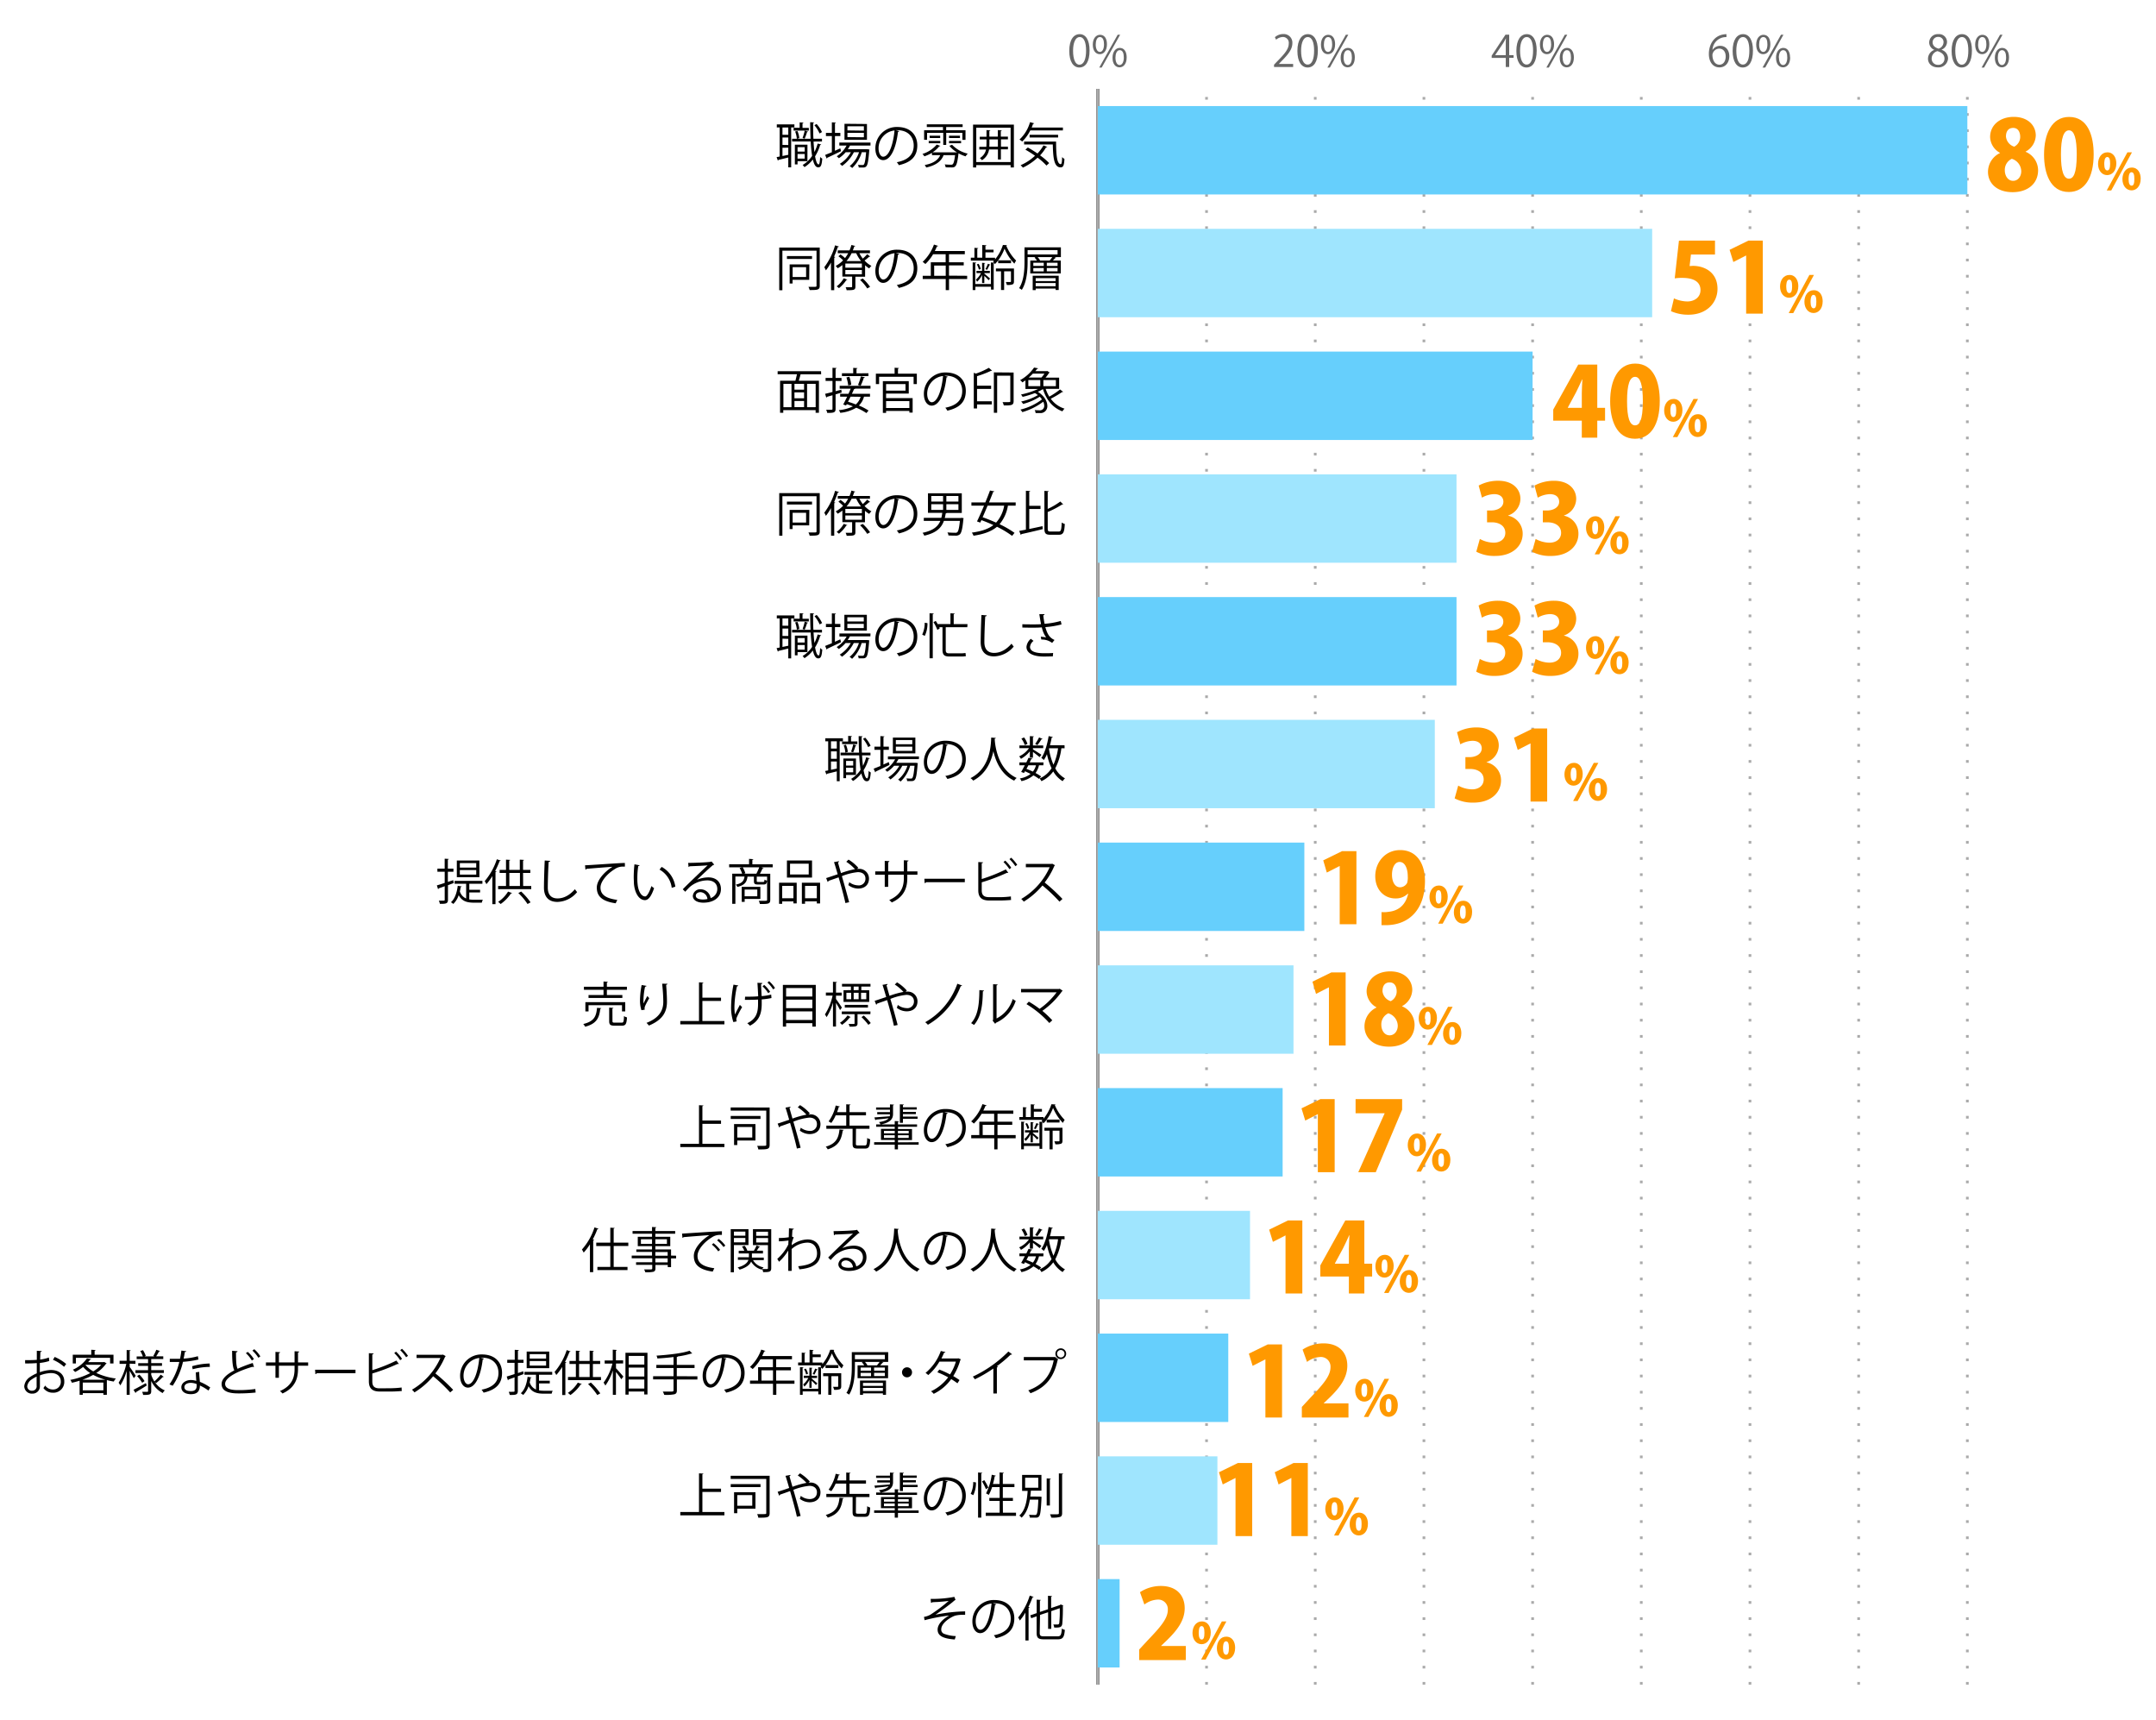 <svg xmlns="http://www.w3.org/2000/svg" viewBox="0 0 800 638"><defs><style>.cls-1,.cls-3,.cls-4,.cls-5{fill:none;}.cls-2{fill:#666;}.cls-3{stroke:#000;}.cls-3,.cls-4,.cls-5{stroke-miterlimit:10;}.cls-4,.cls-5{stroke:#aaa;}.cls-4{stroke-dasharray:1 5;}.cls-6{fill:#66cffc;}.cls-7{fill:#9fe5fe;}.cls-8{fill:#f90;}</style></defs><g id="レイヤー_2" data-name="レイヤー 2"><g id="グラフのコピー"><rect class="cls-1" width="800" height="638"/><path class="cls-2" d="M396.76,18.89c0-4.19,1.63-6.22,3.87-6.22s3.66,2.14,3.66,6.06c0,4.17-1.45,6.31-3.84,6.31C398.28,25,396.76,22.9,396.76,18.89ZM403,18.8c0-3-.72-5.06-2.4-5.06-1.43,0-2.43,1.91-2.43,5.06S399,24,400.5,24C402.28,24,403,21.65,403,18.8Z"/><path class="cls-2" d="M410.74,16.4c0,2.49-1.23,3.7-2.65,3.7s-2.6-1.17-2.6-3.54,1.25-3.65,2.68-3.65C409.78,12.91,410.74,14.22,410.74,16.4Zm-4.16.16c0,1.45.53,2.7,1.54,2.7s1.53-1.26,1.53-2.78-.4-2.74-1.53-2.74S406.58,15.18,406.58,16.56Zm2.21,8.51h-.91l6.85-12.19h.91Zm9.27-3.77c0,2.48-1.24,3.68-2.66,3.68s-2.59-1.17-2.59-3.54,1.25-3.67,2.67-3.67C417.1,17.77,418.06,19.1,418.06,21.3Zm-4.16.08c0,1.52.52,2.75,1.53,2.75S417,22.88,417,21.34s-.39-2.73-1.52-2.73S413.9,20,413.9,21.38Z"/><path class="cls-2" d="M479.83,24.85h-7.09V24l1.17-1.23c2.85-2.88,4.29-4.63,4.29-6.58a2.16,2.16,0,0,0-2.29-2.46,4,4,0,0,0-2.4,1l-.45-.93a4.69,4.69,0,0,1,3.11-1.17,3.19,3.19,0,0,1,3.37,3.41c0,2.26-1.58,4.18-4.06,6.68l-.94,1v0h5.29Z"/><path class="cls-2" d="M481.41,18.89c0-4.19,1.64-6.22,3.88-6.22S489,14.81,489,18.73c0,4.17-1.45,6.31-3.84,6.31C482.93,25,481.41,22.9,481.41,18.89Zm6.2-.09c0-3-.72-5.06-2.4-5.06-1.43,0-2.43,1.91-2.43,5.06s.88,5.15,2.38,5.15C486.94,24,487.61,21.65,487.61,18.8Z"/><path class="cls-2" d="M495.4,16.4c0,2.49-1.23,3.7-2.66,3.7s-2.59-1.17-2.59-3.54,1.25-3.65,2.67-3.65C494.44,12.91,495.4,14.22,495.4,16.4Zm-4.16.16c0,1.45.53,2.7,1.54,2.7s1.53-1.26,1.53-2.78-.4-2.74-1.53-2.74S491.24,15.18,491.24,16.56Zm2.21,8.51h-.91l6.85-12.19h.91Zm9.26-3.77c0,2.48-1.23,3.68-2.65,3.68s-2.6-1.17-2.6-3.54,1.25-3.67,2.68-3.67C501.75,17.77,502.71,19.1,502.71,21.3Zm-4.16.08c0,1.52.53,2.75,1.54,2.75s1.54-1.25,1.54-2.79-.39-2.73-1.52-2.73S498.55,20,498.55,21.38Z"/><path class="cls-2" d="M560,24.85h-1.27V21.49h-5.23v-.85l5.12-7.78H560v7.6h1.63v1H560Zm-5.16-4.39h3.89V16.21c0-.66,0-1.3.07-1.93h-.07c-.37.74-.65,1.25-1,1.8l-2.93,4.35Z"/><path class="cls-2" d="M562.66,18.89c0-4.19,1.64-6.22,3.88-6.22s3.66,2.14,3.66,6.06c0,4.17-1.45,6.31-3.84,6.31C564.18,25,562.66,22.9,562.66,18.89Zm6.2-.09c0-3-.72-5.06-2.4-5.06-1.43,0-2.43,1.91-2.43,5.06s.88,5.15,2.38,5.15C568.19,24,568.86,21.65,568.86,18.8Z"/><path class="cls-2" d="M576.65,16.4c0,2.49-1.23,3.7-2.66,3.7s-2.59-1.17-2.59-3.54,1.25-3.65,2.67-3.65C575.69,12.91,576.65,14.22,576.65,16.4Zm-4.16.16c0,1.45.53,2.7,1.54,2.7s1.53-1.26,1.53-2.78-.4-2.74-1.53-2.74S572.49,15.18,572.49,16.56Zm2.21,8.51h-.91l6.85-12.19h.91ZM584,21.3c0,2.48-1.23,3.68-2.65,3.68s-2.6-1.17-2.6-3.54,1.25-3.67,2.68-3.67C583,17.77,584,19.1,584,21.3Zm-4.16.08c0,1.52.53,2.75,1.54,2.75s1.54-1.25,1.54-2.79-.39-2.73-1.52-2.73S579.8,20,579.8,21.38Z"/><path class="cls-2" d="M635.47,18.49A3.39,3.39,0,0,1,638.28,17c2,0,3.39,1.52,3.39,3.83S640.33,25,638,25s-3.91-1.94-3.91-5,1.51-6.58,5.4-7.22a9.67,9.67,0,0,1,1.12-.11v1.1a5,5,0,0,0-5.18,4.72Zm4.86,2.45c0-1.84-1-2.91-2.44-2.91a2.63,2.63,0,0,0-2.48,2.27c0,2.2,1,3.7,2.61,3.7C639.41,24,640.33,22.75,640.33,20.94Z"/><path class="cls-2" d="M642.91,18.89c0-4.19,1.64-6.22,3.88-6.22s3.66,2.14,3.66,6.06c0,4.17-1.45,6.31-3.84,6.31C644.43,25,642.91,22.9,642.91,18.89Zm6.2-.09c0-3-.72-5.06-2.4-5.06-1.43,0-2.44,1.91-2.44,5.06s.88,5.15,2.39,5.15C648.44,24,649.11,21.65,649.11,18.8Z"/><path class="cls-2" d="M656.9,16.4c0,2.49-1.23,3.7-2.66,3.7s-2.59-1.17-2.59-3.54,1.25-3.65,2.67-3.65C655.94,12.91,656.9,14.22,656.9,16.4Zm-4.16.16c0,1.45.53,2.7,1.54,2.7s1.53-1.26,1.53-2.78-.4-2.74-1.53-2.74S652.74,15.18,652.74,16.56ZM655,25.07H654l6.85-12.19h.91Zm9.26-3.77c0,2.48-1.23,3.68-2.65,3.68s-2.6-1.17-2.6-3.54,1.25-3.67,2.68-3.67C663.25,17.77,664.21,19.1,664.21,21.3Zm-4.16.08c0,1.52.53,2.75,1.54,2.75s1.54-1.25,1.54-2.79-.39-2.73-1.52-2.73S660.05,20,660.05,21.38Z"/><path class="cls-2" d="M717.72,18.49a3,3,0,0,1-1.88-2.7,3.15,3.15,0,0,1,3.4-3.12,2.93,2.93,0,0,1,3.22,2.91,3.13,3.13,0,0,1-2,2.83v.07a3.41,3.41,0,0,1,2.38,3.14A3.51,3.51,0,0,1,719.09,25c-2.29,0-3.69-1.46-3.69-3.18a3.53,3.53,0,0,1,2.32-3.3Zm3.79,3.27c0-1.5-1-2.27-2.59-2.79a2.83,2.83,0,0,0-2.16,2.68,2.27,2.27,0,0,0,2.35,2.4A2.23,2.23,0,0,0,721.51,21.76Zm-4.4-6.1c0,1.28.89,2,2.22,2.39a2.57,2.57,0,0,0,1.83-2.36,1.89,1.89,0,0,0-2-2A2,2,0,0,0,717.11,15.66Z"/><path class="cls-2" d="M724.16,18.89c0-4.19,1.64-6.22,3.88-6.22s3.66,2.14,3.66,6.06c0,4.17-1.45,6.31-3.84,6.31C725.68,25,724.16,22.9,724.16,18.89Zm6.2-.09c0-3-.72-5.06-2.4-5.06-1.43,0-2.44,1.91-2.44,5.06S726.4,24,727.91,24C729.69,24,730.36,21.65,730.36,18.8Z"/><path class="cls-2" d="M738.15,16.4c0,2.49-1.23,3.7-2.66,3.7s-2.59-1.17-2.59-3.54,1.25-3.65,2.67-3.65C737.19,12.91,738.15,14.22,738.15,16.4Zm-4.16.16c0,1.45.53,2.7,1.54,2.7s1.53-1.26,1.53-2.78-.4-2.74-1.53-2.74S734,15.18,734,16.56Zm2.21,8.51h-.91l6.85-12.19h.91Zm9.26-3.77c0,2.48-1.23,3.68-2.65,3.68s-2.6-1.17-2.6-3.54,1.25-3.67,2.68-3.67C744.5,17.77,745.46,19.1,745.46,21.3Zm-4.16.08c0,1.52.53,2.75,1.54,2.75s1.54-1.25,1.54-2.79-.39-2.73-1.52-2.73S741.3,20,741.3,21.38Z"/><line class="cls-3" x1="407.37" y1="624.97" x2="407.37" y2="32.97"/><line class="cls-4" x1="447.7" y1="624.97" x2="447.7" y2="32.97"/><line class="cls-4" x1="488.03" y1="624.97" x2="488.03" y2="32.97"/><line class="cls-4" x1="528.36" y1="624.97" x2="528.36" y2="32.97"/><line class="cls-4" x1="568.69" y1="624.97" x2="568.69" y2="32.97"/><line class="cls-4" x1="609.01" y1="624.97" x2="609.01" y2="32.97"/><line class="cls-4" x1="649.34" y1="624.97" x2="649.34" y2="32.97"/><line class="cls-4" x1="689.67" y1="624.97" x2="689.67" y2="32.97"/><line class="cls-4" x1="730" y1="624.97" x2="730" y2="32.97"/><line class="cls-5" x1="407.37" y1="624.97" x2="407.37" y2="32.97"/><rect class="cls-6" x="407.37" y="39.35" width="322.63" height="32.79"/><rect class="cls-7" x="407.37" y="84.89" width="205.68" height="32.79"/><rect class="cls-6" x="407.37" y="130.43" width="161.31" height="32.79"/><rect class="cls-7" x="407.37" y="175.97" width="133.08" height="32.79"/><rect class="cls-6" x="407.37" y="221.5" width="133.08" height="32.79"/><rect class="cls-7" x="407.37" y="267.04" width="125.02" height="32.79"/><rect class="cls-6" x="407.37" y="312.58" width="76.62" height="32.79"/><rect class="cls-7" x="407.37" y="358.12" width="72.59" height="32.79"/><rect class="cls-6" x="407.37" y="403.66" width="68.56" height="32.79"/><rect class="cls-7" x="407.37" y="449.2" width="56.46" height="32.79"/><rect class="cls-6" x="407.37" y="494.73" width="48.39" height="32.79"/><rect class="cls-7" x="407.37" y="540.27" width="44.36" height="32.79"/><rect class="cls-6" x="407.37" y="585.81" width="8.07" height="32.79"/><path d="M345.32,593.15a43.07,43.07,0,0,0,8.8-.75l.43,1.13a2.92,2.92,0,0,0-.84.61c-1.82,1.52-4.45,3.41-6.59,4.88a61.24,61.24,0,0,1,11-1.24v1.28c-.25,0-.54,0-.81,0a11.69,11.69,0,0,0-2.76.27c-1.54.43-5.29,2.65-5.29,5.11a1.63,1.63,0,0,0,.94,1.62,13.25,13.25,0,0,0,4.46.89l-.39,1.26c-4.36-.34-6.36-1.35-6.36-3.66s2.52-4.28,4.29-5.22a62.68,62.68,0,0,0-9.12,1.73l-.23-1.23a7.23,7.23,0,0,0,2.36-.81,56.79,56.79,0,0,0,6.82-5.13c-1.11.18-3.36.36-4.39.42-.52,0-1.24.05-1.71.09a.71.71,0,0,1-.47.21Z"/><path d="M369.65,595.1a.46.46,0,0,1-.45.29c-.65,5.6-2.52,10.47-5.51,10.47-1.51,0-2.88-1.51-2.88-4.35a7.9,7.9,0,0,1,8.11-7.94c5.2,0,7.45,3.29,7.45,6.8,0,4.29-2.49,6.36-6.84,7.37a6.62,6.62,0,0,0-.76-1.1c4.14-.79,6.27-2.81,6.27-6.21,0-3-1.91-5.67-6.12-5.67a4.63,4.63,0,0,0-.54,0Zm-1.73-.24a6.63,6.63,0,0,0-5.88,6.61c0,1.93.83,3.13,1.69,3.13C365.91,604.6,367.47,599.8,367.92,594.86Z"/><path d="M380.49,598.23a20.93,20.93,0,0,1-2.06,2.95,9.75,9.75,0,0,0-.63-1.13,24.48,24.48,0,0,0,4.29-8.12l1.42.47c0,.12-.18.19-.39.18a33.69,33.69,0,0,1-1.52,3.56l.42.13c0,.11-.13.2-.36.23v12.07h-1.17Zm5.31,7.49c0,1.06.25,1.32,1.6,1.32h5c1.23,0,1.43-.58,1.61-2.89a3.07,3.07,0,0,0,1.11.49c-.23,2.65-.65,3.51-2.68,3.51h-5c-2.14,0-2.79-.48-2.79-2.45v-6.08l-2,.7-.37-1.06,2.39-.83v-5l1.53.11c0,.13-.11.2-.34.23V598l3-1v-5l1.51.11c0,.13-.13.2-.34.24v4.19l3.28-1.11a1.4,1.4,0,0,1,.25-.22l1,.38a.76.76,0,0,1-.18.18,64.14,64.14,0,0,1-.22,6.68c-.19,1.24-.93,1.4-3,1.33a3.5,3.5,0,0,0-.31-1.13c.58,0,1.33,0,1.57,0s.52-.07.63-.54a44.28,44.28,0,0,0,.18-5.51l-3.15,1.1v6.57h-1.17v-6.17l-3,1Z"/><path d="M260.63,560.92h8.17v1.23H252.43v-1.23h6.94V546.57l1.64.11c0,.12-.13.21-.38.25v5.33h6.91v1.22h-6.91Z"/><path d="M285.58,547.47v13.79c0,1.73-.72,1.77-4.2,1.77a5.42,5.42,0,0,0-.43-1.33l1.82,0c1.53,0,1.56,0,1.56-.47V548.64H271.12v-1.17Zm-3.39,3.1v1.1H271.14v-1.1Zm-1.87,3v6.1h-6.75v1.7h-1.19v-7.8Zm-1.19,1.08h-5.56v3.94h5.56Z"/><path d="M300,550a5.09,5.09,0,0,1,.54,0,3.6,3.6,0,0,1,3.9,3.6c0,2.34-1.6,3.71-4.07,3.71a6.07,6.07,0,0,1-3.6-1.29,7,7,0,0,0,.36-1.09,5.5,5.5,0,0,0,3.24,1.19c1.7,0,2.76-.91,2.76-2.54,0-1.33-.92-2.37-2.83-2.37a21.7,21.7,0,0,0-5.92,1.49c.85,2.87,2,7,2.7,9.67l-1.39.31c-.55-2.6-1.74-6.88-2.52-9.53-1.15.42-2.77,1-3.74,1.32a.53.53,0,0,1-.31.39l-.57-1.44c1.15-.36,3-.95,4.28-1.42-.54-1.84-1-3.46-1.37-4.5l1.86-.34c0,.23-.08.32-.38.48.39,1.39.72,2.56,1.11,3.93a31.72,31.72,0,0,1,5.19-1.46,16.6,16.6,0,0,0-3.22-2.74l.83-.81a15.92,15.92,0,0,1,3.65,3.06Z"/><path d="M313.08,555.77c0,.13-.15.22-.38.24-.47,3.16-1.35,5.67-5.56,7a4.26,4.26,0,0,0-.74-1c3.92-1.11,4.79-3.35,5.09-6.39Zm4.5,5.15c0,.54.13.63.85.63h2.45c.7,0,.82-.38.9-2.79a3.21,3.21,0,0,0,1.11.5c-.14,2.76-.48,3.44-1.91,3.44H318.3c-1.55,0-1.94-.37-1.94-1.8v-5.52h-9.74v-1.19H314v-3.82h-3.91a13.64,13.64,0,0,1-1.64,2.84,7,7,0,0,0-1-.57,15.92,15.92,0,0,0,2.64-5.91l1.53.36c-.05.13-.16.18-.39.18a18.65,18.65,0,0,1-.63,1.93H314v-2.92l1.58.09c0,.15-.12.24-.36.25v2.58h6.11v1.17h-6.11v3.82h7.4v1.19h-5Z"/><path d="M340.87,560.34v.91h-7.68V563H332v-1.76h-7.64v-.91H332v-.84h-5.11v-4.11H332v-.83h-6.9v-.86h1.66a4.84,4.84,0,0,0-.61-.86c2-.29,3.08-.8,3.58-1.43-1.78.22-3.51.4-4.7.49a.31.31,0,0,1-.23.25l-.35-1,5.68-.43a3.21,3.21,0,0,0,.1-.74h-4.73v-.81h4.73v-.9h-5.15v-.83h5.15v-1.14l1.48.09c0,.13-.11.22-.34.26v3.18c0,1.62-.72,3.15-4.5,3.91H332v-1.26l1.55.09c0,.13-.11.22-.34.25v.92h7.07v.86h-7.07v.83h5.2v4.11h-5.2v.84ZM328,556.15v.92h4v-.92Zm0,2.61h4v-1h-4Zm9.18-2.61h-4v.92h4Zm0,2.61v-1h-4v1Zm-2.14-7.09v1.47h-1.14v-6.86l1.5.09c0,.13-.13.22-.36.24v.79h5.13v.83h-5.13v.9h4.81v.81h-4.81v.9h5.44v.83Z"/><path d="M351.65,549.56a.46.46,0,0,1-.45.29c-.65,5.6-2.52,10.48-5.51,10.48-1.51,0-2.88-1.52-2.88-4.36a7.9,7.9,0,0,1,8.11-7.94c5.2,0,7.45,3.29,7.45,6.8,0,4.29-2.49,6.36-6.84,7.37a6.62,6.62,0,0,0-.76-1.1c4.14-.79,6.27-2.81,6.27-6.21,0-3-1.91-5.67-6.12-5.67l-.54,0Zm-1.73-.23a6.62,6.62,0,0,0-5.88,6.6c0,1.93.83,3.14,1.69,3.14C347.91,559.07,349.47,554.26,349.92,549.33Z"/><path d="M362.14,549.94a10.37,10.37,0,0,1-1,4.73l-.95-.48a10.24,10.24,0,0,0,.93-4.4Zm.78-3.68,1.55.11c0,.13-.13.22-.36.24V563h-1.19Zm2.3,2.85a15.31,15.31,0,0,1,1.5,2.75l-.88.6a17.76,17.76,0,0,0-1.46-2.88Zm6.92,12.06H377v1.17H365.76v-1.17h5.17V556.8H367.1v-1.12h3.83v-4h-2.81a13.87,13.87,0,0,1-1.24,2.9,5.72,5.72,0,0,0-1-.56,22,22,0,0,0,2.11-6.93l1.49.34c0,.13-.16.2-.38.2-.18,1-.39,2-.67,2.9h2.47v-4.29l1.57.11c0,.13-.11.22-.36.25v3.93h4.3v1.15h-4.3v4h3.74v1.12h-3.74Z"/><path d="M385.58,555.2l.25,0,.63.07c0,.13,0,.25,0,.4-.22,4.64-.42,6.28-.89,6.84s-.7.5-2,.5c-.44,0-.92,0-1.43,0a3,3,0,0,0-.32-1.08c.92.09,1.82.09,2.12.09s.49,0,.63-.2c.35-.36.55-1.77.71-5.48h-3.15c-.42,2.47-1.23,5-3.07,6.68a4,4,0,0,0-.84-.79c2.38-2,2.9-6.08,3.1-9.15h-2.06v-5.92h7.17V553h-3.91c-.07.67-.12,1.41-.23,2.17Zm-5.2-7v3.71h4.88v-3.71Zm8,.25,1.53.09c0,.13-.1.22-.34.25v9.72h-1.19Zm4.52-1.86,1.55.09c0,.15-.11.22-.34.26v14.38c0,.87-.25,1.25-.79,1.44a11.08,11.08,0,0,1-3.24.24,5.52,5.52,0,0,0-.47-1.23c.66,0,1.28,0,1.78,0,1.44,0,1.51,0,1.51-.47Z"/><path d="M18.28,504.9a17.32,17.32,0,0,1-3.5.72c0,1.14,0,2.4,0,3.44a13.77,13.77,0,0,1,4.07-.83c3.06,0,5,1.66,5,4.2a4,4,0,0,1-4.23,4.23,4.19,4.19,0,0,1-3.51-1.73,8.6,8.6,0,0,0,.65-.93,3.46,3.46,0,0,0,2.88,1.47,2.81,2.81,0,0,0,2.92-3c0-1.75-1.28-3.12-3.69-3.1a12.91,12.91,0,0,0-4.06.87c0,1.33,0,3.47,0,4A2.7,2.7,0,0,1,12,517a2.8,2.8,0,0,1-3-2.77,4.65,4.65,0,0,1,2.25-3.46,13.05,13.05,0,0,1,2.4-1.3v-3.8a41.67,41.67,0,0,1-4.33.13v-1.22c1.58,0,3,0,4.34-.11v-3.37l1.81.11c0,.21-.19.34-.5.38,0,.7-.05,1.76-.07,2.77a13.4,13.4,0,0,0,3.24-.76Zm-4.69,9.2c0-.46,0-1.94,0-3.42a12,12,0,0,0-1.84,1.07,3.54,3.54,0,0,0-1.64,2.46,1.66,1.66,0,0,0,1.84,1.71,1.62,1.62,0,0,0,1.65-1.8Zm10.18-7.05a14.84,14.84,0,0,0-4.11-2.6l.63-1.06A17.11,17.11,0,0,1,24.56,506Z"/><path d="M38.67,505.25l.9.54a.39.39,0,0,1-.23.14,13.2,13.2,0,0,1-3.6,3.4A24,24,0,0,0,43,511.39a5.54,5.54,0,0,0-.78,1.13c-.88-.14-1.73-.32-2.57-.54v5.46H38.36v-.62H30.71v.63H29.54v-5.24c-.95.29-1.92.56-2.86.76a4,4,0,0,0-.6-1.06,27.33,27.33,0,0,0,7.4-2.52,13,13,0,0,1-2.64-2.29,16.45,16.45,0,0,1-3,1.89,3.35,3.35,0,0,0-.83-.85,12.68,12.68,0,0,0,5.26-4.21l1.51.25c0,.15-.14.22-.36.24-.22.29-.45.59-.72.9h5.71Zm-10.5-1.53v2.1H27v-3.24h6.86v-1.85l1.6.1c0,.13-.12.22-.35.24v1.51h7v3.24H40.85v-2.1Zm10.93,8.13a21.86,21.86,0,0,1-4.52-1.8,25.7,25.7,0,0,1-4,1.8Zm-8.39,3.93h7.65V512.9H30.71Zm1.05-9.47-.06.05a11.17,11.17,0,0,0,2.9,2.38,12.44,12.44,0,0,0,2.95-2.43Z"/><path d="M48.12,505.88v1.2c.52.69,1.91,2.77,2.23,3.3-.14.2-.29.39-.7.9-.29-.6-1-1.8-1.53-2.74v8.9H47v-8.88a19.69,19.69,0,0,1-2.36,5.4,6.4,6.4,0,0,0-.63-1,21,21,0,0,0,2.85-7H44.37v-1.14H47v-4l1.48.1c0,.11-.13.2-.36.24v3.67h2.14v1.14Zm1.42,9.7c1.17-.58,2.92-1.55,4.61-2.48l.29.9c-1.48.93-3,1.87-4,2.45a.35.35,0,0,1-.16.32Zm7.85-3v0a8.29,8.29,0,0,0,3.76,3.22,4.6,4.6,0,0,0-.79,1,9.85,9.85,0,0,1-4.25-4.5v3.73c0,1.35-.54,1.46-3,1.46a5.16,5.16,0,0,0-.36-1.16c.82,0,1.63,0,1.89,0s.3-.09.3-.32v-6.66H50.26v-1.05h4.68v-1.6H51.29v-1h3.65V504.2H50.71v-1H53a10.59,10.59,0,0,0-.95-2l1-.32A9.16,9.16,0,0,1,54.08,503l-.47.18h3.67l-.39-.15A16.48,16.48,0,0,0,58,500.73l1.39.46a.43.43,0,0,1-.38.17,17.81,17.81,0,0,1-1.06,1.8h2.63v1H56.11v1.53h4v1h-4v1.6h4.7v1.05h-4.7V510a11.14,11.14,0,0,0,1.17,2.49,20.67,20.67,0,0,0,2.36-2.54l1.1.81a.42.42,0,0,1-.38.11,23,23,0,0,1-2.43,2.23Zm-4.64.4a13.67,13.67,0,0,0-1.88-2.49l.85-.54a12.09,12.09,0,0,1,1.91,2.41Z"/><path d="M69.14,501.27c0,.14-.23.28-.56.3-.12.79-.28,1.73-.45,2.43a24.25,24.25,0,0,0,5.3-.88l.2,1.23a36.66,36.66,0,0,1-5.73.86,26.49,26.49,0,0,1-3.82,8.86l-1.2-.49a23.91,23.91,0,0,0,3.65-8.33H63v-1.17h2.14l1.66,0a29.87,29.87,0,0,0,.5-3.05Zm4.79,7.67c0,1.46.13,2.45.24,3.69A18.19,18.19,0,0,1,78,514.72l-.65,1.15A16.71,16.71,0,0,0,74.17,514c0,1.8-.72,3.2-3.37,3.2-2,0-3.53-.9-3.51-2.59s1.89-2.66,3.54-2.66a7.64,7.64,0,0,1,2,.32c-.07-1.15-.16-2.32-.16-3.17Zm-1,4.5A6,6,0,0,0,70.8,513c-1.08,0-2.36.44-2.38,1.55s1,1.51,2.41,1.51,2.13-.63,2.13-1.81C73,514,73,513.71,72.94,513.44Zm4.94-6.36a25.78,25.78,0,0,0-6.38.88l-.2-1.13a25.41,25.41,0,0,1,6.5-1Z"/><path d="M94.24,507.14h-.15a.75.75,0,0,1-.38-.1c-5.34,1.56-10.19,3.92-10.17,6.33,0,1.73,1.91,2.33,4.83,2.33a42.64,42.64,0,0,0,6.37-.42l.11,1.32a59.8,59.8,0,0,1-6.45.32c-3.56,0-6.15-.83-6.17-3.47,0-1.93,1.91-3.62,4.73-5.08-.61-1.1-.83-3.19-.83-7.26l2,.16c0,.24-.2.38-.56.44,0,3.15.09,5.11.59,6.08a51.49,51.49,0,0,1,5.62-2.16Zm-2.31-5.62a11.29,11.29,0,0,1,2.29,2.68l-.78.52A10.79,10.79,0,0,0,91.23,502Zm2.41-1a11,11,0,0,1,2.26,2.67l-.74.5a11.74,11.74,0,0,0-2.2-2.63Z"/><path d="M114.34,506.65h-3.76v1.24c0,3.44-1.06,6.93-5.76,9.06a6.21,6.21,0,0,0-.94-.9c4.58-2,5.42-5.19,5.42-8.14v-1.26h-5.81v4.48h-1.28v-4.48H98.68v-1.22h3.53v-3.91l1.73.11a.46.46,0,0,1-.45.37v3.43h5.81v-4.15l1.73.11c0,.16-.16.31-.45.34v3.7h3.76Z"/><path d="M116.91,508.14h15v1.28H117.6a.87.87,0,0,1-.58.35Z"/><path d="M145.25,515a36.67,36.67,0,0,0,3.78-.27c0,.39,0,.9.07,1.29-1.19.13-3,.2-3.73.2h-4.5c-2.72,0-4-1.19-4-3.76V502l1.76.11c0,.18-.16.29-.48.32v5.87a58.94,58.94,0,0,0,8.93-3.56l.92,1.24a.42.42,0,0,1-.22.05.56.56,0,0,1-.25-.05,70.91,70.91,0,0,1-9.38,3.55v3c0,1.82.88,2.51,2.73,2.51Zm1.69-13.56a13.77,13.77,0,0,1,2.23,2.65l-.68.52a15.1,15.1,0,0,0-2.2-2.65Zm2.22-1.08a15.28,15.28,0,0,1,2.23,2.63l-.69.52a15.37,15.37,0,0,0-2.19-2.63Z"/><path d="M165.39,503.1a.38.38,0,0,1-.23.2,28.09,28.09,0,0,1-3.61,6.2,64.62,64.62,0,0,1,6.6,6.1l-1.1.95a61,61,0,0,0-6.32-6,28.16,28.16,0,0,1-6.94,6,6,6,0,0,0-.93-1,25.8,25.8,0,0,0,10.55-11.76h-8.84V502.6h9.54l.24-.09Z"/><path d="M179.57,504a.46.46,0,0,1-.45.29c-.65,5.6-2.52,10.48-5.51,10.48-1.51,0-2.88-1.51-2.88-4.36a7.9,7.9,0,0,1,8.1-7.94c5.21,0,7.46,3.3,7.46,6.81,0,4.28-2.49,6.35-6.84,7.36a7.07,7.07,0,0,0-.76-1.1c4.14-.79,6.27-2.81,6.27-6.21,0-3-1.91-5.67-6.13-5.67a4.9,4.9,0,0,0-.54,0Zm-1.73-.23A6.62,6.62,0,0,0,172,510.4c0,1.92.83,3.13,1.69,3.13C175.83,513.53,177.39,508.72,177.84,503.79Z"/><path d="M194.28,509.75l-2.14.79V516c0,1.39-.67,1.53-3,1.49a5,5,0,0,0-.38-1.17c.5,0,1,0,1.31,0,.78,0,.86,0,.86-.36v-5c-.84.31-1.62.58-2.25.8a.33.33,0,0,1-.21.3l-.45-1.4c.79-.24,1.8-.54,2.91-.92v-4.16h-2.71v-1.13H191v-3.7l1.52.09c0,.15-.11.22-.34.26v3.35h2.07v1.13h-2.07v3.78l2-.65Zm5.76,6.06a12,12,0,0,0,1.84.13h3.2a4.21,4.21,0,0,0-.38,1.08h-2.88c-2.59,0-4.48-.5-5.7-2.77a8.21,8.21,0,0,1-2,3.26,4.18,4.18,0,0,0-.88-.65c1.42-1.23,2.21-3.49,2.53-6.1l1.45.25c0,.14-.15.2-.37.21a13.66,13.66,0,0,1-.3,1.62,4.12,4.12,0,0,0,2.34,2.63V510h-4.29v-1.08H204.9V510H200v2.21h4v1h-4Zm3.76-14.42v6.18h-8.37v-6.18ZM202.63,504v-1.65h-6.08V504Zm0,2.61v-1.69h-6.08v1.69Z"/><path d="M208.61,507.1a22.08,22.08,0,0,1-2.2,3,9.24,9.24,0,0,0-.63-1.14,23.79,23.79,0,0,0,4.5-8.1l1.44.49a.38.38,0,0,1-.41.16,33.4,33.4,0,0,1-1.66,3.73l.49.12c0,.11-.13.2-.36.22v11.94h-1.17Zm7.27,6.36a.39.39,0,0,1-.4.14,15.07,15.07,0,0,1-3.83,3.93,6.71,6.71,0,0,0-.94-.8,12.22,12.22,0,0,0,3.69-3.81Zm4.12-2.61h3V512H210.75v-1.17h2.93V506h-2.37v-1.13h2.37v-3.8l1.55.09c0,.12-.12.21-.36.25v3.46h3.93v-3.8l1.54.09c0,.12-.1.21-.34.25v3.46h2.7V506H220ZM214.87,506v4.85h3.93V506Zm6.75,11.53a22.51,22.51,0,0,0-3.42-4.07l1.05-.56a24.76,24.76,0,0,1,3.49,4Z"/><path d="M228.57,505.84v1.75c.63.63,2.34,2.61,2.73,3.09l-.75,1a31.16,31.16,0,0,0-2-2.7v8.47H227.4v-9.06a19.82,19.82,0,0,1-2.78,5.63,6,6,0,0,0-.66-1.09,20.23,20.23,0,0,0,3.29-7.08h-2.88v-1.15h3v-4l1.51.1c0,.13-.11.2-.34.24v3.62h2.68v1.15Zm3.51-4h8.17v15.47h-1.2v-1.08h-5.8v1.14h-1.17Zm7,1.18h-5.8v3.2h5.8Zm-5.8,4.32v3.31h5.8v-3.31Zm0,7.77h5.8v-3.34h-5.8Z"/><path d="M258.78,510.58v1.18h-7.62v4c0,.92-.27,1.28-.92,1.48a15,15,0,0,1-3.78.21,5.66,5.66,0,0,0-.52-1.2c.86,0,1.69,0,2.32,0,1.53,0,1.66,0,1.66-.52v-4h-7.58v-1.18h7.58v-3.05h-6.38v-1.15h6.38v-2.92c-2,.24-4.07.42-6,.53a3.76,3.76,0,0,0-.32-1.05c4.35-.29,9.59-.86,12.26-1.82l1,1a.38.38,0,0,1-.21.05.53.53,0,0,1-.16,0,31,31,0,0,1-5,1.07c0,.12-.13.18-.36.21v2.92h6.59v1.15h-6.59v3.05Z"/><path d="M269.57,504a.46.46,0,0,1-.45.29c-.65,5.6-2.52,10.48-5.51,10.48-1.51,0-2.88-1.51-2.88-4.36a7.9,7.9,0,0,1,8.1-7.94c5.21,0,7.46,3.3,7.46,6.81,0,4.28-2.49,6.35-6.84,7.36a7.07,7.07,0,0,0-.76-1.1c4.14-.79,6.27-2.81,6.27-6.21,0-3-1.91-5.67-6.13-5.67a4.9,4.9,0,0,0-.54,0Zm-1.73-.23A6.62,6.62,0,0,0,262,510.4c0,1.92.83,3.13,1.69,3.13C265.83,513.53,267.39,508.72,267.84,503.79Z"/><path d="M294.79,512.16v1.19h-6.73v4.12h-1.23v-4.12H278.3v-1.19h3v-4.95h5.5v-2.95h-4.64a16.69,16.69,0,0,1-2.88,3.63,8.54,8.54,0,0,0-1-.79,16.49,16.49,0,0,0,4.19-6.43l1.53.49a.33.33,0,0,1-.41.16c-.24.59-.51,1.17-.81,1.75h11.09v1.19h-5.87v2.95h5.47v1.15h-5.47v3.8Zm-12.24,0h4.28v-3.8h-4.28Z"/><path d="M305.14,506.07a16,16,0,0,0,2.92-5.34c.9,0,1.19,0,1.49.07a.32.32,0,0,1-.23.23,17,17,0,0,0,3.65,5.49,8.48,8.48,0,0,0-.66,1.14,18.11,18.11,0,0,1-3.64-5.58,17.84,17.84,0,0,1-2.36,4.34h4.77v1.08h-4.77v-1.08a12.37,12.37,0,0,1-1.24,1.42,2.86,2.86,0,0,0-.22-.42c0,.06-.1.08-.21.09v9.76h-1v-1.08h-5.8v1.25h-1V507.17l1.3.09c0,.11-.11.2-.33.24v7.7h5.8v-8l1.13.07a3,3,0,0,0-.32-.47l.31-.28h-8.58v-1.07h1.34v-3.65l1.4.11c0,.1-.11.19-.34.23v3.31h1.85v-4.71l1.48.1c0,.11-.11.2-.34.24v1.39h3v1h-3v2h3.58Zm-4.81,5.8a8.2,8.2,0,0,1-1.87,2.52,5.55,5.55,0,0,0-.43-.79,8,8,0,0,0,1.89-2.41h-1.67v-.83h2.08v-3l1.14.09c0,.11-.09.18-.31.22v2.7h2v.83h-2v.18c.45.38,1.78,1.51,2.13,1.82l-.53.64c-.3-.36-1-1.09-1.6-1.62v2.63h-.83ZM299,507.73a5.91,5.91,0,0,1,.81,1.93l-.7.23a6.23,6.23,0,0,0-.76-1.94Zm4.37.32c0,.11-.16.17-.32.17-.22.48-.56,1.2-.86,1.74l-.63-.25a14.68,14.68,0,0,0,.9-2Zm8.77,6.2c0,.57-.11.92-.52,1.11a5.26,5.26,0,0,1-2.12.22,6.25,6.25,0,0,0-.38-1.1c.81,0,1.44,0,1.64,0s.27-.09.27-.25v-3.71h-2.54v6.93h-1.15v-6.93h-1.9v-1.08h6.7Z"/><path d="M329.57,501.61v3.62h-2.36l.58.25c-.06.11-.2.14-.36.13-.22.25-.53.59-.83.9h2.93v4.77H318.21v-4.77h2.46a5.19,5.19,0,0,0-.88-1.1l.36-.18h-2.93v1.69c0,3.08-.26,7.49-2.15,10.46a4.43,4.43,0,0,0-1-.63c1.82-2.86,2-6.9,2-9.83v-5.31Zm-1.23,2.63v-1.62H317.22v1.62Zm-9.23,13.23v-5.33h9.65v5.3h-1.15v-.54h-7.39v.57Zm.23-10.15v1.17h3.87v-1.17Zm0,2v1.21h3.87v-1.21Zm8.27,3.71h-7.39v1.1h7.39Zm-7.39,3h7.39v-1.15h-7.39Zm.71-10.8a4.77,4.77,0,0,1,.93,1.28h3.53a13.05,13.05,0,0,0,1-1.28Zm7.41,3.26v-1.17h-4v1.17Zm0,2v-1.21h-4v1.21Z"/><path d="M338.42,509.1a1.86,1.86,0,1,1-1.85-1.86A1.85,1.85,0,0,1,338.42,509.1Z"/><path d="M356.57,504.29a.32.32,0,0,1-.22.2,23.42,23.42,0,0,1-2.64,6c.77.45,1.65,1,2.32,1.49l-.76,1.19a27.56,27.56,0,0,0-2.32-1.56,17.06,17.06,0,0,1-6.5,5.47,3.86,3.86,0,0,0-1-.94,17,17,0,0,0,6.37-5.18,30.46,30.46,0,0,0-4-1.88l.69-1a30.68,30.68,0,0,1,4,1.81,18.46,18.46,0,0,0,2.18-4.77h-6.11a19.43,19.43,0,0,1-4.15,5,8.57,8.57,0,0,0-1-.81,18.76,18.76,0,0,0,5.67-8.13l1.71.4c-.07.2-.25.25-.48.23-.26.6-.67,1.48-1,2.15h6l.26-.07Z"/><path d="M375.54,502.4a.4.4,0,0,1-.34.14H375a45,45,0,0,1-5.13,4.3,3.63,3.63,0,0,1,.43.2.47.47,0,0,1-.4.23v9.67h-1.31v-9.25a51.07,51.07,0,0,1-6.86,4,5.93,5.93,0,0,0-.76-1,45.63,45.63,0,0,0,13.2-9.31Z"/><path d="M379.89,503.43h11.45l.11-.06,1.23.94a.41.41,0,0,1-.22.16c-1.46,6.77-4.59,10.3-10.1,12.39a8.48,8.48,0,0,0-.81-1.06c5.24-1.93,8.26-5.28,9.43-11.13H379.89Zm13.72-3.23a2,2,0,1,1-2,2A2,2,0,0,1,393.61,500.2Zm1.37,2a1.37,1.37,0,0,0-1.37-1.38,1.38,1.38,0,0,0-1.38,1.38,1.4,1.4,0,0,0,1.38,1.39A1.38,1.38,0,0,0,395,502.18Z"/><path d="M218.9,461.6a19.66,19.66,0,0,1-2.32,3.08,10.77,10.77,0,0,0-.65-1.14,22.8,22.8,0,0,0,4.66-8.21l1.48.49a.43.43,0,0,1-.41.18,35.89,35.89,0,0,1-1.71,3.8l.5.14c0,.13-.13.2-.34.23v11.76H218.9Zm14.24.63h-5.43V470h5.13v1.17H221.67V470h4.79v-7.76h-5.22V461h5.22v-5.56l1.59.1c0,.13-.11.22-.34.24V461h5.43Z"/><path d="M250.87,465.83v1H249v3.26h-1.22v-.83h-4.57v1.22c0,.81-.24,1.14-.78,1.32a12.37,12.37,0,0,1-3,.18,4.23,4.23,0,0,0-.43-1.05c.66,0,1.33,0,1.82,0,1.09,0,1.2,0,1.2-.47v-1.24h-6v-.95h6v-1.48H234.4v-1h7.54v-1.37h-5.83v-.92h5.83v-1.2h-5.29v-3.48h5.29v-1.13h-7.22v-1h7.22v-1.51l1.57.09c0,.14-.11.23-.34.25v1.17h7.36v1h-7.36v1.13h5.54v3.48h-5.54v1.2H249v2.29Zm-13.05-4.38h4.12v-1.71h-4.12Zm9.65-1.71h-4.3v1.71h4.3Zm-4.3,4.72v1.37h4.57v-1.37Zm4.57,3.84v-1.48h-4.57v1.48Z"/><path d="M253.08,457.64c1.35-.06,12.44-.85,14.79-.87v1.35c-.23,0-.45,0-.66,0a5.16,5.16,0,0,0-3.08.92c-2.7,1.62-5.31,4.52-5.31,6.84,0,2.53,1.76,4,6.23,4.6l-.6,1.26c-5.11-.74-7-2.65-7-5.86,0-2.53,2.5-5.61,5.8-7.68-2,.14-7.29.54-9.62.75a.53.53,0,0,1-.39.29Zm11.67,3.54a13.08,13.08,0,0,1,2.45,2.49l-.69.56a12,12,0,0,0-2.37-2.51Zm1.95-1.58a11.43,11.43,0,0,1,2.44,2.48l-.68.54a12.81,12.81,0,0,0-2.38-2.48Z"/><path d="M277.73,461.89h-5.4V472h-1.19V456h6.59Zm-1.16-5h-4.24v1.53h4.24Zm-4.24,4h4.24v-1.62h-4.24ZM286.17,456v14.42c0,1.42-.66,1.51-3,1.51a4.27,4.27,0,0,0-.34-1.13,1.13,1.13,0,0,0-.12.21,6.35,6.35,0,0,1-4-3c-.48,1.11-1.64,2.21-4.28,3a3.88,3.88,0,0,0-.72-.81c2.7-.74,3.69-1.84,4-2.83H273.8v-.95h4.09V465h-3.78V464h2.07a6.81,6.81,0,0,0-.87-1.57l1-.28a5.74,5.74,0,0,1,1,1.83l-.05,0h2.47a14.21,14.21,0,0,0,1-1.94l1.28.5c-.06.11-.2.14-.36.13-.22.36-.54.88-.85,1.31h2.3V465H279v1.53h4.41v.95h-4a5.54,5.54,0,0,0,3.94,2.68,3.42,3.42,0,0,0-.54.63c.49,0,.94,0,1.28,0,.77,0,.86,0,.86-.36V461.9h-5.56V456Zm-1.19.93h-4.39v1.53H285Zm-4.39,4H285v-1.64h-4.39Z"/><path d="M292.76,455.66l1.81.18c-.05.21-.21.3-.52.34-.07.84-.12,1.83-.16,2.57a6.92,6.92,0,0,0,.65.27,10.56,10.56,0,0,0-.74,2.18c0,.36,0,.49-.05.78a10.09,10.09,0,0,1,5.88-2.18c3.16,0,4.81,2.14,4.81,5.16,0,3.79-3,5.5-7.83,5.93a6.39,6.39,0,0,0-.45-1.15c4.46-.42,7-1.68,7-4.76,0-2.19-1.13-4-3.6-4a9.18,9.18,0,0,0-5.81,2.38c0,2.59,0,5.71,0,8.1h-1.26c0-1.08,0-6.37,0-7.56a18.08,18.08,0,0,1-3.42,4.18l-.66-1.06a17.08,17.08,0,0,0,4.1-5.35l.06-1.48a27.38,27.38,0,0,1-3.55.31l0-1.24a20.88,20.88,0,0,0,3.66-.27Z"/><path d="M312.38,463.11a10.9,10.9,0,0,1,4.46-1c2.87,0,4.67,1.67,4.67,4.32,0,3.26-2.87,5.06-6.49,5.06-2.34,0-3.94-.94-3.94-2.52a2.72,2.72,0,0,1,2.95-2.42,3.8,3.8,0,0,1,3.68,3.26,3.52,3.52,0,0,0,2.48-3.37c0-1.94-1.44-3.18-3.71-3.18a10.18,10.18,0,0,0-6.53,2.36,24.79,24.79,0,0,0-1.73,1.82l-.92-.92c1.62-1.7,6.77-6.61,9.22-8.9-1,.15-4.65.29-6.7.36a.54.54,0,0,1-.38.27l-.14-1.53c2.43,0,7.07-.2,8.39-.39l.27-.13,1,1.17a.9.9,0,0,1-.43.16c-1.28,1.05-4.7,4.25-6.1,5.6Zm2.48,7.2a7.77,7.77,0,0,0,1.64-.18,2.77,2.77,0,0,0-2.56-2.55c-.93,0-1.76.5-1.76,1.33C312.18,470,313.67,470.31,314.86,470.31Z"/><path d="M333.49,455.91c0,.14-.14.23-.38.27l0,.52c.2,2.54,1.28,10.95,8.14,14.06a4,4,0,0,0-.92,1c-4.86-2.3-6.88-7.2-7.73-10.93h0c-.75,3.66-2.61,8.34-7.49,10.91a4.31,4.31,0,0,0-1-.92c7.51-3.76,7.56-12.62,7.69-15.05Z"/><path d="M351.65,458.48a.46.46,0,0,1-.45.29c-.65,5.6-2.52,10.48-5.51,10.48-1.51,0-2.88-1.51-2.88-4.36a7.9,7.9,0,0,1,8.11-7.94c5.2,0,7.45,3.3,7.45,6.81,0,4.28-2.49,6.35-6.84,7.36a7.07,7.07,0,0,0-.76-1.1c4.14-.79,6.27-2.81,6.27-6.21,0-3-1.91-5.67-6.12-5.67a4.56,4.56,0,0,0-.54,0Zm-1.73-.23a6.63,6.63,0,0,0-5.88,6.61c0,1.92.83,3.13,1.69,3.13C347.91,468,349.47,463.18,349.92,458.25Z"/><path d="M369.49,455.91c0,.14-.14.23-.38.27l0,.52c.2,2.54,1.28,10.95,8.14,14.06a4,4,0,0,0-.92,1c-4.86-2.3-6.88-7.2-7.73-10.93h0c-.75,3.66-2.61,8.34-7.49,10.91a4.31,4.31,0,0,0-1-.92c7.51-3.76,7.56-12.62,7.69-15.05Z"/><path d="M382.14,463.24v-2.36a11.78,11.78,0,0,1-3.31,2.79,4.15,4.15,0,0,0-.67-.92,9.25,9.25,0,0,0,3.66-3h-3.55v-1h3.87v-3.46l1.48.09c0,.13-.11.22-.34.24v3.13h3.82v1h-3.82v.41c.74.43,2.66,1.68,3.15,2l-.7.88c-.44-.42-1.59-1.32-2.45-2v2.15Zm5,2.82h-1.62a7.93,7.93,0,0,1-1.28,2.87,17.62,17.62,0,0,1,2.09,1.27l-.81.9a14.2,14.2,0,0,0-2.06-1.31,10.1,10.1,0,0,1-4.46,2.14,2.81,2.81,0,0,0-.58-1,9,9,0,0,0,4-1.68c-.68-.34-1.39-.66-2.09-1l-.36.65-1.06-.4c.4-.67.88-1.55,1.35-2.47h-2V465h2.57c.29-.59.58-1.19.81-1.73l1.42.33c-.05.12-.16.18-.39.16-.18.38-.38.81-.6,1.24h5.12ZM380,455.73a9.25,9.25,0,0,1,1.26,2.39l-1,.45a9.69,9.69,0,0,0-1.22-2.43Zm1.58,10.33-.7,1.34c.81.3,1.62.64,2.39,1a6.17,6.17,0,0,0,1.14-2.34Zm2.52-7.92a16.3,16.3,0,0,0,1.46-2.43l1.26.56c0,.12-.2.14-.36.12a19.53,19.53,0,0,1-1.53,2.18Zm10.93,1.6h-1.2a21.46,21.46,0,0,1-2.27,7.44,9,9,0,0,0,3.61,3.73,5.12,5.12,0,0,0-.86,1,10.11,10.11,0,0,1-3.49-3.62,11.41,11.41,0,0,1-4.39,3.62,5.35,5.35,0,0,0-.67-1,10.07,10.07,0,0,0,4.43-3.8,23,23,0,0,1-1.71-5.22,12.31,12.31,0,0,1-1.17,2.18,5,5,0,0,0-.92-.77c1.28-1.8,2.2-5,2.72-8.1l1.53.32c0,.14-.16.22-.4.22-.18.95-.39,1.92-.65,2.86H395Zm-5.76,0-.05.18a25.08,25.08,0,0,0,1.67,5.93,21.14,21.14,0,0,0,1.71-6.11Z"/><path d="M260.63,424.31h8.17v1.22H252.43v-1.22h6.94V410l1.64.1c0,.13-.13.22-.38.26v5.33h6.91v1.22h-6.91Z"/><path d="M285.58,410.86v13.79c0,1.73-.72,1.76-4.2,1.76a5.56,5.56,0,0,0-.43-1.33c.65,0,1.3,0,1.82,0,1.53,0,1.56,0,1.56-.47V412H271.12v-1.17ZM282.19,414v1.1H271.14V414ZM280.32,417v6.1h-6.75v1.69h-1.19V417Zm-1.19,1.08h-5.56V422h5.56Z"/><path d="M300,413.41l.54,0a3.6,3.6,0,0,1,3.9,3.6c0,2.34-1.6,3.71-4.07,3.71a6.08,6.08,0,0,1-3.6-1.3,7.19,7.19,0,0,0,.36-1.08,5.57,5.57,0,0,0,3.24,1.19,2.44,2.44,0,0,0,2.76-2.54c0-1.33-.92-2.38-2.83-2.38a21.76,21.76,0,0,0-5.92,1.5c.85,2.86,2,7,2.7,9.67l-1.39.3c-.55-2.59-1.74-6.88-2.52-9.52-1.15.41-2.77,1-3.74,1.31a.55.55,0,0,1-.31.4l-.57-1.44c1.15-.36,3-1,4.28-1.42-.54-1.84-1-3.46-1.37-4.51l1.86-.34c0,.24-.08.33-.38.49l1.11,3.92a32.75,32.75,0,0,1,5.19-1.46,16.54,16.54,0,0,0-3.22-2.73l.83-.81a15.43,15.43,0,0,1,3.65,3.06Z"/><path d="M313.08,419.16c0,.12-.15.21-.38.23-.47,3.17-1.35,5.67-5.56,7a4.21,4.21,0,0,0-.74-1c3.92-1.12,4.79-3.35,5.09-6.39Zm4.5,5.15c0,.54.13.63.85.63h2.45c.7,0,.82-.38.9-2.79a3.4,3.4,0,0,0,1.11.5c-.14,2.75-.48,3.44-1.91,3.44H318.3c-1.55,0-1.94-.38-1.94-1.8v-5.53h-9.74v-1.19H314v-3.82h-3.91a13.47,13.47,0,0,1-1.64,2.85,8.12,8.12,0,0,0-1-.58,15.88,15.88,0,0,0,2.64-5.9l1.53.36c-.05.12-.16.18-.39.18a19.34,19.34,0,0,1-.63,1.92H314v-2.91l1.58.09c0,.14-.12.23-.36.25v2.57h6.11v1.17h-6.11v3.82h7.4v1.19h-5Z"/><path d="M340.87,423.73v.9h-7.68v1.76H332v-1.76h-7.64v-.9H332v-.85h-5.11v-4.1H332V418h-6.9v-.86h1.66a4.9,4.9,0,0,0-.61-.87c2-.29,3.08-.79,3.58-1.42-1.78.21-3.51.39-4.7.49a.33.33,0,0,1-.23.25l-.35-1.05,5.68-.43a3.14,3.14,0,0,0,.1-.74h-4.73v-.81h4.73v-.9h-5.15v-.83h5.15v-1.13l1.48.09c0,.13-.11.22-.34.25v3.19c0,1.62-.72,3.15-4.5,3.91H332v-1.26l1.55.09c0,.12-.11.21-.34.25v.92h7.07V418h-7.07v.83h5.2v4.1h-5.2v.85ZM328,419.53v.92h4v-.92Zm0,2.62h4v-1h-4Zm9.18-2.62h-4v.92h4Zm0,2.62v-1h-4v1Zm-2.14-7.1v1.48h-1.14v-6.86l1.5.09c0,.12-.13.21-.36.23v.79h5.13v.83h-5.13v.9h4.81v.81h-4.81v.9h5.44v.83Z"/><path d="M351.65,412.94a.45.45,0,0,1-.45.29c-.65,5.6-2.52,10.48-5.51,10.48-1.51,0-2.88-1.51-2.88-4.36a7.9,7.9,0,0,1,8.11-7.94c5.2,0,7.45,3.3,7.45,6.81,0,4.28-2.49,6.36-6.84,7.36a7,7,0,0,0-.76-1.09c4.14-.8,6.27-2.81,6.27-6.22,0-3-1.91-5.67-6.12-5.67a4.56,4.56,0,0,0-.54,0Zm-1.73-.23a6.63,6.63,0,0,0-5.88,6.61c0,1.92.83,3.13,1.69,3.13C347.91,422.45,349.47,417.64,349.92,412.71Z"/><path d="M376.87,421.08v1.19h-6.73v4.12h-1.22v-4.12h-8.54v-1.19h3v-4.95h5.51v-2.95h-4.65a16.71,16.71,0,0,1-2.88,3.64,7,7,0,0,0-1-.8,16.53,16.53,0,0,0,4.19-6.42l1.53.48a.33.33,0,0,1-.41.16c-.24.6-.51,1.17-.81,1.75H376v1.19h-5.87v2.95h5.47v1.15h-5.47v3.8Zm-12.24,0h4.29v-3.8h-4.29Z"/><path d="M387.22,415a16.11,16.11,0,0,0,2.92-5.35l1.49.07a.35.35,0,0,1-.23.24,17.17,17.17,0,0,0,3.65,5.49,7.79,7.79,0,0,0-.66,1.13,18.11,18.11,0,0,1-3.64-5.58,17.84,17.84,0,0,1-2.36,4.34h4.77v1.08h-4.77v-1.08a11.57,11.57,0,0,1-1.24,1.42,2.79,2.79,0,0,0-.22-.41s-.1.07-.21.09v9.76h-1v-1.08h-5.8v1.24h-1V416.1l1.3.09c0,.1-.11.19-.33.23v7.71h5.8v-8l1.13.08a2.26,2.26,0,0,0-.32-.47,4.11,4.11,0,0,0,.31-.29h-8.58v-1.06h1.34v-3.66l1.4.11c0,.11-.11.2-.34.23v3.32h1.85v-4.72l1.48.11c0,.11-.11.2-.34.23v1.39h3v1h-3v2h3.58Zm-4.81,5.79a8.37,8.37,0,0,1-1.87,2.53,5.15,5.15,0,0,0-.43-.8,7.85,7.85,0,0,0,1.89-2.41h-1.67v-.83h2.08v-3l1.14.09c0,.1-.09.18-.31.21v2.7h2.05v.83h-2.05v.18c.45.38,1.78,1.51,2.13,1.82l-.53.65c-.3-.36-1-1.1-1.6-1.62v2.63h-.83Zm-1.31-4.14a6,6,0,0,1,.81,1.93l-.7.23a6.23,6.23,0,0,0-.76-1.94Zm4.37.33c0,.11-.16.16-.32.16-.22.49-.56,1.21-.86,1.75l-.63-.26a14.68,14.68,0,0,0,.9-2Zm8.77,6.19c0,.58-.11.92-.52,1.12a5.49,5.49,0,0,1-2.12.21,5.89,5.89,0,0,0-.38-1.09h1.64c.21,0,.27-.09.27-.25v-3.71h-2.54v6.93h-1.15v-6.93h-1.9v-1.08h6.7Z"/><path d="M223.1,374c0,.12-.15.23-.36.25-.4,3.27-1.26,5.49-5.62,6.64a3.61,3.61,0,0,0-.7-1c4.05-1,4.82-2.84,5.11-6Zm.84-4.88v-1.93h-7.27v-1.14h7.27v-1.94l1.6.11c0,.12-.12.21-.35.25v1.58h7.43v1.14h-7.43v1.93h5.74v1.09H218.38v-1.09ZM232,375.2H230.8v-2.3H218.38v2.3h-1.17v-3.42H232Zm-4.74,3.58c0,.51.13.6.87.6h2.54c.68,0,.81-.33.86-2.43a3.62,3.62,0,0,0,1.12.48c-.15,2.45-.51,3.07-1.87,3.07h-2.74c-1.57,0-2-.37-2-1.7v-5l1.56.11c0,.13-.12.22-.36.25Z"/><path d="M238,374.75a11.86,11.86,0,0,1-.53-3.38,31.56,31.56,0,0,1,.62-5.95l1.8.31c-.08.23-.29.29-.53.31a26.26,26.26,0,0,0-.61,5.24,6.42,6.42,0,0,0,.06,1,30.16,30.16,0,0,1,1.4-2.79,7.72,7.72,0,0,0,.7.79c-1.33,2.39-1.73,3.08-1.73,3.83a1.94,1.94,0,0,0,.06.46Zm9.65-9.79c0,.21-.17.3-.47.39.12,1.57.3,4.18.3,6.25,0,3.48-1.27,6.61-6.69,8.86a9.64,9.64,0,0,0-.9-1c4.91-1.87,6.23-4.84,6.23-7.79,0-2.22-.22-4.83-.42-6.75Z"/><path d="M260.63,378.77h8.17V380H252.43v-1.22h6.94V364.42l1.64.1c0,.13-.13.22-.38.26v5.33h6.91v1.22h-6.91Z"/><path d="M273.93,365.59c0,.16-.2.28-.47.32a38.74,38.74,0,0,0-.94,7.44,17.3,17.3,0,0,0,.2,3c.38-.81,1.26-2.52,1.82-3.56l.83.84a34.24,34.24,0,0,0-2,3.84,2.06,2.06,0,0,0-.15.72,2.44,2.44,0,0,0,.13.72l-1.24.25a17.15,17.15,0,0,1-.83-5.8,46.3,46.3,0,0,1,.88-8.08Zm2.54,4.16c1.49,0,3.58,0,4.86-.15-.09-2.07-.24-4.63-.29-5l1.85.07c0,.2-.19.36-.48.41,0,1,.12,2.9.2,4.45a19.74,19.74,0,0,0,3.54-.56l.11,1.28a24.92,24.92,0,0,1-3.62.5c0,.4,0,1,0,1.57,0,3.8-1,6.46-4.36,8.19a6.72,6.72,0,0,0-1-.92c3.26-1.56,4-3.87,4-7.18,0-.65,0-1.26,0-1.6-1.18.09-3.25.12-4.88.12Zm7.11-4.36a11.61,11.61,0,0,1,2.18,2.56l-.72.48a11.78,11.78,0,0,0-2.11-2.54ZM285.4,364a13,13,0,0,1,2.18,2.53l-.71.51a11.6,11.6,0,0,0-2.12-2.54Z"/><path d="M290.49,365.37H302.7v15.48h-1.27v-1.27h-9.74v1.27h-1.2Zm10.94,1.17h-9.74v3.15h9.74Zm0,4.3h-9.74V374h9.74Zm-9.74,7.55h9.74V375.2h-9.74Z"/><path d="M310.2,370.59c.5.67,1.89,2.7,2.19,3.21l-.68.92c-.27-.6-.95-1.77-1.51-2.69v8.79h-1.12v-8.88a19.69,19.69,0,0,1-2.36,5.4,6.4,6.4,0,0,0-.63-1,20.87,20.87,0,0,0,2.85-7h-2.49v-1.13h2.63v-4l1.48.11c0,.11-.13.2-.36.23v3.68h2.1v1.13h-2.1Zm5.43,6.72c0,.12-.16.14-.3.12a13.29,13.29,0,0,1-2.9,2.76,3.88,3.88,0,0,0-.77-.74,10.88,10.88,0,0,0,2.84-2.77Zm7.33-1.08h-4.77v3.38c0,1.19-.54,1.26-2.93,1.26a3.94,3.94,0,0,0-.38-1h1.21c1,0,1,0,1-.27v-3.36h-4.74v-1H323Zm-7.22-8.92V366h-3.31v-1H323v1H319.6v1.35h2.93v4.34H313v-4.34Zm6.32,6.47h-8.59v-1h8.59Zm-8-5.49v2.39h1.78v-2.39Zm4.54-1V366h-1.84v1.35Zm0,1h-1.84v2.39h1.84Zm2.84,2.39v-2.39h-1.94v2.39Zm.78,9.51a22.64,22.64,0,0,0-2.56-2.86l.85-.6a20.73,20.73,0,0,1,2.59,2.79Z"/><path d="M336,367.87l.54,0a3.6,3.6,0,0,1,3.9,3.6c0,2.34-1.6,3.71-4.07,3.71a6.08,6.08,0,0,1-3.6-1.3,7.19,7.19,0,0,0,.36-1.08,5.57,5.57,0,0,0,3.24,1.19,2.44,2.44,0,0,0,2.76-2.54c0-1.33-.92-2.38-2.83-2.38a21.76,21.76,0,0,0-5.92,1.5c.85,2.86,2,7,2.7,9.67l-1.39.3c-.55-2.59-1.74-6.88-2.52-9.52-1.15.41-2.77.95-3.74,1.31a.55.55,0,0,1-.31.4l-.57-1.44c1.15-.36,3-1,4.28-1.42-.54-1.84-1-3.46-1.37-4.51l1.86-.34c0,.24-.08.33-.38.49.39,1.39.72,2.56,1.11,3.92a31.56,31.56,0,0,1,5.19-1.45,16.26,16.26,0,0,0-3.22-2.74l.83-.81a15.43,15.43,0,0,1,3.65,3.06Z"/><path d="M357,365.6a.48.48,0,0,1-.51.22,28.26,28.26,0,0,1-12.19,14.35,5.39,5.39,0,0,0-1-.95,26.41,26.41,0,0,0,11.93-14.28Z"/><path d="M365.12,367.46c0,.16-.18.27-.42.31-.11,4.84-.5,9.25-3.28,12.47a9.62,9.62,0,0,0-1.08-.68c2.69-2.92,3-7.42,3.07-12.26Zm4.66,10.37a11.88,11.88,0,0,0,6-7.24,6.47,6.47,0,0,0,1.11.7,13.43,13.43,0,0,1-7.35,8.14.67.67,0,0,1-.3.36l-.94-1.19.2-.27V365.12l1.68.09a.42.42,0,0,1-.4.34Z"/><path d="M394.32,367.58a.44.44,0,0,1-.28.19,30.26,30.26,0,0,1-7.27,7.23,36.38,36.38,0,0,1,3.69,3.51l-1.1,1a37.45,37.45,0,0,0-8.48-7l.87-.92a35.31,35.31,0,0,1,4,2.67,27,27,0,0,0,6.32-6.14H378.87v-1.23H393l.21-.11Z"/><path d="M168.36,327.59l-2.14.79v5.42c0,1.39-.67,1.53-3,1.5a4.82,4.82,0,0,0-.38-1.17l1.31,0c.78,0,.86,0,.86-.36v-5c-.84.31-1.62.58-2.25.79a.33.33,0,0,1-.21.31l-.45-1.41c.79-.23,1.8-.54,2.91-.92v-4.15h-2.71v-1.14H165v-3.69l1.52.09c0,.14-.11.22-.34.25v3.35h2.07v1.14h-2.07v3.78l2-.65Zm5.76,6.07a12,12,0,0,0,1.84.13h3.2a4.08,4.08,0,0,0-.38,1.08H175.9c-2.59,0-4.48-.51-5.7-2.78a8.07,8.07,0,0,1-2,3.26,4.52,4.52,0,0,0-.88-.64c1.42-1.23,2.21-3.5,2.53-6.11l1.45.25c0,.15-.15.2-.36.22a16,16,0,0,1-.31,1.62,4.17,4.17,0,0,0,2.34,2.63v-5.46h-4.29v-1.08H179v1.08h-4.86v2.22h4v1h-4Zm3.76-14.42v6.17h-8.37v-6.17Zm-1.17,2.61v-1.66h-6.08v1.66Zm0,2.61v-1.69h-6.08v1.69Z"/><path d="M182.69,325a21.36,21.36,0,0,1-2.2,3,9.92,9.92,0,0,0-.63-1.13,23.88,23.88,0,0,0,4.5-8.1l1.44.48c-.07.13-.2.18-.41.16a32.61,32.61,0,0,1-1.66,3.73l.49.13c0,.11-.13.2-.36.21v11.94h-1.17ZM190,331.3c-.05.11-.2.16-.4.15a14.88,14.88,0,0,1-3.83,3.92,7.4,7.4,0,0,0-.94-.79,12.26,12.26,0,0,0,3.69-3.82Zm4.12-2.61h3v1.17H184.83v-1.17h2.93v-4.84h-2.37v-1.14h2.37v-3.8l1.55.09c0,.13-.12.22-.36.26v3.45h3.93v-3.8l1.54.09c0,.13-.1.22-.34.26v3.45h2.7v1.14h-2.7ZM189,323.85v4.84h3.93v-4.84Zm6.75,11.52a22.86,22.86,0,0,0-3.42-4.07l1.05-.56a24.76,24.76,0,0,1,3.49,4Z"/><path d="M204.14,319.36c0,.22-.2.35-.56.4-.14,2.09-.32,6.86-.32,9.53s1.33,4,3.6,4,4.43-1.09,6.48-3.42a7.68,7.68,0,0,0,.81,1.07,9.76,9.76,0,0,1-7.31,3.65c-3.27,0-5-1.89-5-5.29,0-2.27.16-7.85.29-10.07Z"/><path d="M217.08,321c1.35,0,12.44-.85,14.79-.86v1.35c-.23,0-.45,0-.66,0a5.16,5.16,0,0,0-3.08.92c-2.7,1.62-5.31,4.52-5.31,6.84,0,2.52,1.76,4,6.23,4.59l-.6,1.26c-5.11-.74-7-2.65-7-5.85,0-2.54,2.5-5.62,5.8-7.69-1.91.13-7.29.54-9.62.76a.55.55,0,0,1-.39.29Z"/><path d="M237.32,321c0,.16-.24.27-.49.29a29.1,29.1,0,0,0-.34,4.48c0,.67,0,1.32.07,1.89.22,3.06,1.46,4.92,2.84,4.9.72,0,1.66-1.84,2.31-3.85a6.51,6.51,0,0,0,1,.77c-.83,2.43-1.87,4.41-3.36,4.45-2.29,0-3.87-2.74-4.13-6.2,0-.68-.07-1.44-.07-2.25a43,43,0,0,1,.27-4.84Zm11.93,8.37a9,9,0,0,0-4.53-6.77l.79-1a9.92,9.92,0,0,1,5.08,7.33Z"/><path d="M258.38,326.49a10.9,10.9,0,0,1,4.46-1c2.87,0,4.67,1.67,4.67,4.32,0,3.26-2.87,5.06-6.49,5.06-2.34,0-3.94-.94-3.94-2.52A2.72,2.72,0,0,1,260,329.9a3.8,3.8,0,0,1,3.68,3.26,3.53,3.53,0,0,0,2.48-3.37c0-2-1.44-3.19-3.71-3.19A10.24,10.24,0,0,0,256,329c-.54.51-1.25,1.26-1.73,1.82l-.92-.92c1.62-1.69,6.77-6.61,9.22-8.89-1,.14-4.65.28-6.7.36a.61.61,0,0,1-.38.27l-.14-1.53c2.43,0,7.07-.2,8.39-.4l.27-.13,1,1.17a.81.81,0,0,1-.43.17c-1.28,1-4.7,4.25-6.1,5.6Zm2.48,7.21a8.49,8.49,0,0,0,1.64-.18,2.78,2.78,0,0,0-2.56-2.56c-.93,0-1.76.5-1.76,1.33C258.18,333.39,259.67,333.7,260.86,333.7Z"/><path d="M286.71,320.62v1.12h-4.34l1,.24c-.06.1-.18.16-.4.16a18.59,18.59,0,0,1-1,2h3.84v9.68c0,1.52-.72,1.55-3.84,1.55a5,5,0,0,0-.43-1.19c.72,0,1.4,0,1.91,0,1.1,0,1.19,0,1.19-.41V325.2h-3.84v1.6c0,.32.07.38.58.38h1.78c.38,0,.47-.09.51-.87a2.37,2.37,0,0,0,.95.38c-.11,1.15-.43,1.44-1.32,1.44h-2c-1.26,0-1.55-.25-1.55-1.31V325.2h-2.39c-.24,2-1,3.17-3.75,3.83a2.64,2.64,0,0,0-.59-.86c2.28-.47,3-1.32,3.24-3h-3.39v10.13h-1.17V324.12h3.68a11.56,11.56,0,0,0-.94-2.13l1.13-.25a9.24,9.24,0,0,1,1,2.22l-.59.16h4.68a22.08,22.08,0,0,0,1.06-2.38H270.56v-1.12h7.38v-2l1.59.11c0,.12-.11.21-.36.23v1.69Zm-4.57,12.86h-5.82v1.1h-1.1V329h6.92ZM281,330h-4.7v2.5H281Z"/><path d="M289.08,335.3v-7.83h6.54v7.67h-1.21v-.74h-4.17v.9Zm5.33-6.66h-4.17v4.59h4.17Zm6.9-9.42v6.34H292v-6.34Zm-1.23,5.19v-4h-6.93v4Zm-2.54,3.06h6.76v7.69h-1.21v-.78h-4.37v.9h-1.18Zm1.18,5.76h4.37v-4.59h-4.37Z"/><path d="M318,322.33l.54,0a3.6,3.6,0,0,1,3.9,3.6c0,2.34-1.6,3.71-4.07,3.71a6.08,6.08,0,0,1-3.6-1.3,7.19,7.19,0,0,0,.36-1.08,5.57,5.57,0,0,0,3.24,1.19,2.44,2.44,0,0,0,2.76-2.54c0-1.33-.92-2.37-2.83-2.37a21.7,21.7,0,0,0-5.92,1.49c.85,2.86,2,7,2.7,9.67l-1.39.31c-.55-2.6-1.74-6.88-2.52-9.53-1.15.41-2.77.95-3.74,1.31a.53.53,0,0,1-.31.4l-.57-1.44c1.15-.36,3-1,4.28-1.42-.54-1.84-1-3.46-1.37-4.5l1.86-.35c0,.24-.08.33-.38.49.39,1.39.72,2.56,1.11,3.93a31.72,31.72,0,0,1,5.19-1.46,16.26,16.26,0,0,0-3.22-2.74l.83-.81a15.43,15.43,0,0,1,3.65,3.06Z"/><path d="M340.42,324.5h-3.76v1.24c0,3.44-1.06,6.93-5.76,9.05a7.37,7.37,0,0,0-.94-.9c4.58-2,5.42-5.18,5.42-8.13V324.5h-5.81V329h-1.28V324.5h-3.53v-1.23h3.53v-3.91l1.73.11a.48.48,0,0,1-.45.38v3.42h5.81v-4.14l1.73.11c0,.16-.16.3-.45.34v3.69h3.76Z"/><path d="M343,326h15v1.28H343.68a.86.86,0,0,1-.58.34Z"/><path d="M371.33,332.83a36.67,36.67,0,0,0,3.78-.27c0,.4,0,.9.07,1.3-1.19.12-3,.2-3.73.2H367c-2.72,0-4-1.19-4-3.77V319.8l1.76.1c0,.18-.16.29-.48.33v5.87a60,60,0,0,0,8.93-3.57l.92,1.25a.54.54,0,0,1-.22.05.74.74,0,0,1-.25-.05,71,71,0,0,1-9.38,3.54v3c0,1.82.88,2.5,2.73,2.5ZM373,319.27a14.08,14.08,0,0,1,2.23,2.65l-.68.52a15,15,0,0,0-2.2-2.64Zm2.22-1.08a15.66,15.66,0,0,1,2.23,2.63l-.69.52a15.31,15.31,0,0,0-2.19-2.62Z"/><path d="M391.47,321a.42.42,0,0,1-.23.2,28.25,28.25,0,0,1-3.61,6.19,67,67,0,0,1,6.6,6.1l-1.1,1a60,60,0,0,0-6.32-6,28.5,28.5,0,0,1-6.93,6,6.56,6.56,0,0,0-.94-1,25.8,25.8,0,0,0,10.55-11.76h-8.84v-1.23h9.54l.24-.09Z"/><path d="M312.77,275h-1.2v14.82H310.5v-3.66c-1.4.35-2.73.69-3.65.89a.33.33,0,0,1-.22.27l-.47-1.3,1.14-.22V275h-1.06v-1.12h6.53Zm-2.27,2.7V275h-2.16v2.7Zm0,3.8v-2.75h-2.16v2.75Zm-2.16,1v3.08l2.16-.45v-2.63Zm11.53-2.29c.09,1.42.19,2.74.34,3.89a16.84,16.84,0,0,0,1.19-3.15l1.29.34c0,.13-.16.18-.37.2a16.53,16.53,0,0,1-1.88,4.25c.33,1.83.76,3,1.3,3,.32,0,.5-.89.58-2.79a2.31,2.31,0,0,0,.79.61c-.2,2.45-.51,3.26-1.5,3.26s-1.55-1.1-2-2.92a11.88,11.88,0,0,1-3.12,2.85,4.65,4.65,0,0,0-.68-.8,10.89,10.89,0,0,0,3.52-3.38,51.38,51.38,0,0,1-.52-5.35h-6.91v-1h6.86c-.09-1.94-.13-4-.15-6.14l1.44.07c0,.15-.1.22-.34.26,0,2,0,4,.11,5.81H323v1Zm-7.4-5.11h2.25V273l1.4.09c0,.13-.11.22-.34.26v1.71h2.34v1h-5.65Zm5.13,12.38h-3.66v1.21h-1v-7.31h4.67Zm-3.71-11.2a8.64,8.64,0,0,1,.7,2.65l-.92.25a9.36,9.36,0,0,0-.63-2.7Zm2.7,6h-2.65V284h2.65Zm-2.65,4.23h2.65v-1.71h-2.65Zm3.87-10c-.05.11-.16.16-.36.18a17.38,17.38,0,0,1-.88,2.43l-.77-.27a19,19,0,0,0,.79-2.7Zm3.23-2.86a11.17,11.17,0,0,1,2,3l-.9.5a12.41,12.41,0,0,0-1.91-3.06Z"/><path d="M327.8,283.62l2-.9a9.33,9.33,0,0,1,.25,1.06c-1.85.9-3.83,1.86-5.09,2.43a.34.34,0,0,1-.2.31l-.59-1.35c.68-.27,1.55-.63,2.5-1v-6h-2.2V277h2.2v-3.93l1.49.11c0,.12-.1.2-.34.23V277h2v1.17h-2Zm13.16-2h-7.59a13.88,13.88,0,0,1-.83,1.37h7.11l.25,0,.67.11-.07.36c-.31,3.91-.6,5.33-1.08,5.85s-.89.45-1.82.45l-1,0a2.53,2.53,0,0,0-.27-1c.7.07,1.33.07,1.6.07s.42,0,.56-.18c.33-.34.59-1.55.85-4.57h-1.62a13.25,13.25,0,0,1-3.55,5.87,3.83,3.83,0,0,0-.92-.71,11.08,11.08,0,0,0,3.46-5.16h-1.91a14,14,0,0,1-4.39,5.09,4.08,4.08,0,0,0-.83-.77,12.15,12.15,0,0,0,4.12-4.32h-1.94a12,12,0,0,1-2.54,2.23,6.79,6.79,0,0,0-.78-.72,10.75,10.75,0,0,0,3.71-3.91h-2.68v-1.06H341Zm-1.31-8v5.87h-8.34v-5.87Zm-1.14,2.47v-1.55h-6.1v1.55Zm0,2.46V277h-6.1v1.56Z"/><path d="M351.65,276.33a.46.46,0,0,1-.45.29c-.65,5.6-2.52,10.48-5.51,10.48-1.51,0-2.88-1.52-2.88-4.36a7.9,7.9,0,0,1,8.11-7.94c5.2,0,7.45,3.29,7.45,6.8,0,4.29-2.49,6.36-6.84,7.37a6.62,6.62,0,0,0-.76-1.1c4.14-.79,6.27-2.81,6.27-6.21,0-3-1.91-5.67-6.12-5.67a4.63,4.63,0,0,0-.54,0Zm-1.73-.24A6.63,6.63,0,0,0,344,282.7c0,1.93.83,3.14,1.69,3.14C347.91,285.84,349.47,281,349.92,276.09Z"/><path d="M369.49,273.75c0,.15-.14.24-.38.27l0,.53c.2,2.53,1.28,10.94,8.14,14.06a3.81,3.81,0,0,0-.92,1c-4.86-2.31-6.88-7.2-7.73-10.93h0c-.75,3.65-2.61,8.33-7.49,10.91a4.1,4.1,0,0,0-1-.92c7.51-3.76,7.56-12.62,7.69-15.05Z"/><path d="M382.14,281.08v-2.36a11.62,11.62,0,0,1-3.31,2.79,4.1,4.1,0,0,0-.67-.91,9.27,9.27,0,0,0,3.66-3.05h-3.55v-1h3.87v-3.46l1.48.09c0,.13-.11.22-.34.23v3.14h3.82v1h-3.82V278c.74.43,2.66,1.67,3.15,2l-.7.88c-.44-.41-1.59-1.31-2.45-1.94v2.14Zm5,2.83h-1.62a7.88,7.88,0,0,1-1.28,2.86,17.58,17.58,0,0,1,2.09,1.28l-.81.9a14.2,14.2,0,0,0-2.06-1.31,10.21,10.21,0,0,1-4.46,2.14,2.85,2.85,0,0,0-.58-1,8.92,8.92,0,0,0,4-1.67c-.68-.34-1.39-.67-2.09-1l-.36.65-1.06-.39c.4-.67.88-1.55,1.35-2.47h-2v-1.06h2.57c.29-.6.58-1.19.81-1.73l1.42.32c-.05.13-.16.18-.39.16-.18.38-.38.82-.6,1.25h5.12ZM380,273.57a9.14,9.14,0,0,1,1.26,2.4l-1,.45A9.52,9.52,0,0,0,379,274Zm1.58,10.34c-.23.45-.47.9-.7,1.33.81.31,1.62.65,2.39,1a6.17,6.17,0,0,0,1.14-2.34Zm2.52-7.92a16.3,16.3,0,0,0,1.46-2.43l1.26.55c0,.13-.2.15-.36.13a19.53,19.53,0,0,1-1.53,2.18Zm10.93,1.6h-1.2a21.46,21.46,0,0,1-2.27,7.44,9,9,0,0,0,3.61,3.72,5.19,5.19,0,0,0-.86,1.05,10.11,10.11,0,0,1-3.49-3.62,11.41,11.41,0,0,1-4.39,3.62,5.06,5.06,0,0,0-.67-1,10.07,10.07,0,0,0,4.43-3.8,23,23,0,0,1-1.71-5.22,12.31,12.31,0,0,1-1.17,2.18,4.68,4.68,0,0,0-.92-.78c1.28-1.8,2.2-5,2.72-8.1l1.53.33c0,.14-.16.21-.4.21-.18,1-.39,1.93-.65,2.87H395Zm-5.76,0-.05.18a24.86,24.86,0,0,0,1.67,5.92,21,21,0,0,0,1.71-6.1Z"/><path d="M294.77,229.42h-1.2v14.82H292.5v-3.66c-1.4.35-2.73.69-3.65.89a.33.33,0,0,1-.22.27l-.47-1.3,1.14-.22v-10.8h-1.06v-1.11h6.53Zm-2.27,2.7v-2.7h-2.16v2.7Zm0,3.8v-2.75h-2.16v2.75Zm-2.16,1V240l2.16-.45V237Zm11.53-2.29c.09,1.42.19,2.74.34,3.89a16.84,16.84,0,0,0,1.19-3.15l1.29.34c0,.13-.16.18-.37.2a16.53,16.53,0,0,1-1.88,4.25c.33,1.84.76,3,1.3,3,.32,0,.5-.88.58-2.79a2.31,2.31,0,0,0,.79.61c-.2,2.45-.51,3.26-1.5,3.26s-1.55-1.1-2-2.92a11.88,11.88,0,0,1-3.12,2.85,4.65,4.65,0,0,0-.68-.8,10.89,10.89,0,0,0,3.52-3.38,51.38,51.38,0,0,1-.52-5.35h-6.91v-1h6.86c-.09-1.94-.13-4-.15-6.14l1.44.07c0,.15-.1.22-.34.26,0,2,0,4,.11,5.81H305v1Zm-7.4-5.11h2.25V227.5l1.4.08c0,.13-.11.22-.34.26v1.71h2.34v1h-5.65Zm5.13,12.39h-3.66v1.2h-1v-7.31h4.67Zm-3.71-11.2a8.51,8.51,0,0,1,.7,2.64l-.92.25a9.36,9.36,0,0,0-.63-2.7Zm2.7,6h-2.65v1.64h2.65ZM295.94,241h2.65v-1.71h-2.65Zm3.87-10c-.05.11-.16.16-.36.18a17.38,17.38,0,0,1-.88,2.43l-.77-.27a19,19,0,0,0,.79-2.7Zm3.23-2.86a11.17,11.17,0,0,1,2,3l-.9.5a12.41,12.41,0,0,0-1.91-3.06Z"/><path d="M309.8,238.08l2-.9a9.33,9.33,0,0,1,.25,1.06c-1.85.9-3.83,1.86-5.09,2.43a.34.34,0,0,1-.2.31l-.59-1.35c.68-.27,1.55-.63,2.5-1v-6h-2.2v-1.17h2.2v-3.93l1.49.11c0,.13-.1.2-.34.23v3.59h2v1.17h-2Zm13.16-2h-7.59a13.88,13.88,0,0,1-.83,1.37h7.11l.25,0,.67.11-.07.36c-.31,3.91-.6,5.33-1.08,5.85s-.89.45-1.82.45l-1,0a2.53,2.53,0,0,0-.27-1c.7.07,1.33.07,1.6.07s.42,0,.56-.18c.33-.34.59-1.55.85-4.57h-1.62a13.25,13.25,0,0,1-3.55,5.87,4.1,4.1,0,0,0-.92-.71,11.08,11.08,0,0,0,3.46-5.16h-1.91a14,14,0,0,1-4.39,5.09,4.38,4.38,0,0,0-.83-.77,12.15,12.15,0,0,0,4.12-4.32h-1.94a12,12,0,0,1-2.54,2.23,6.79,6.79,0,0,0-.78-.72,10.75,10.75,0,0,0,3.71-3.91h-2.68V235H323Zm-1.31-8v5.87h-8.34v-5.87Zm-1.14,2.47V229h-6.1v1.55Zm0,2.46v-1.56h-6.1V233Z"/><path d="M333.65,230.79a.46.46,0,0,1-.45.29c-.65,5.6-2.52,10.48-5.51,10.48-1.51,0-2.88-1.52-2.88-4.36a7.9,7.9,0,0,1,8.11-7.94c5.2,0,7.45,3.29,7.45,6.81,0,4.28-2.49,6.35-6.84,7.36a7.07,7.07,0,0,0-.76-1.1c4.14-.79,6.27-2.81,6.27-6.21,0-3-1.91-5.67-6.12-5.67l-.54,0Zm-1.73-.23a6.62,6.62,0,0,0-5.88,6.6c0,1.93.83,3.14,1.69,3.14C329.91,240.3,331.47,235.49,331.92,230.56Z"/><path d="M344.14,231.17a10.37,10.37,0,0,1-1,4.73l-.95-.48a10.24,10.24,0,0,0,.93-4.4Zm.78-3.67,1.55.1c0,.13-.13.22-.36.24V244.2h-1.19Zm14,5.18h-8v8.43c0,.93.31,1.26,1.21,1.26h4.37a10.32,10.32,0,0,0,1.75-.13l.15,1.17a9.48,9.48,0,0,1-1.9.13h-4.3c-1.83,0-2.48-.65-2.48-2.49v-8.37h-1.19c.07.14.12.29.18.41l-.88.6a17.76,17.76,0,0,0-1.46-2.88l.84-.47a13.11,13.11,0,0,1,.83,1.37v-.2h4.63v-4l1.57.1c0,.13-.13.22-.36.25v3.66H359Z"/><path d="M366.14,228.29c0,.21-.2.34-.56.39-.14,2.09-.32,6.86-.32,9.53s1.33,4,3.6,4,4.43-1.1,6.48-3.42a8.2,8.2,0,0,0,.81,1.06,9.76,9.76,0,0,1-7.31,3.65c-3.27,0-4.95-1.89-4.95-5.29,0-2.27.16-7.85.29-10.07Z"/><path d="M393.88,231.65a34,34,0,0,1-6,1c.7,2.45,1.46,3.91,3.4,4.76l-.88,1.1a6.23,6.23,0,0,0-4-1.25l-.21-1.06a17.13,17.13,0,0,1,2,.27,9.62,9.62,0,0,1-1.61-3.73c-.81.08-1.91.11-3,.11s-3.07,0-4.23-.05v-1.23c1.08.06,2.61.06,4.25.06.92,0,2,0,2.69-.09-.22-1-.42-2.31-.64-3.69l1.93,0c0,.22-.18.35-.47.42.11,1,.29,2.16.49,3.15a31,31,0,0,0,6-1.06Zm-3.22,11.85c-.86,0-1.78.06-3.35.06-3.76,0-6.43-1.16-6.43-3.57a4.44,4.44,0,0,1,1.62-3l1,.77a3.17,3.17,0,0,0-1.3,2.21c0,1.79,2.3,2.36,5.17,2.36,1.56,0,2.48,0,3.4-.09Z"/><path d="M304.17,182.93v14.19c0,1.55-.79,1.6-3.74,1.6a5.44,5.44,0,0,0-.45-1.19c.7,0,1.35,0,1.83,0,1.05,0,1.17,0,1.17-.45v-13H290.31v14.66h-1.17V182.93Zm-2.86,3.17v1.06H292V186.1Zm-1.05,8.8h-6.17v1.37H293v-7.11h7.31Zm-1.15-4.68h-5v3.64h5Z"/><path d="M308.34,188.49a19.4,19.4,0,0,1-1.89,2.88,9.86,9.86,0,0,0-.59-1.17,24.51,24.51,0,0,0,4-8.12l1.42.45c-.05.13-.18.2-.41.2a37.67,37.67,0,0,1-1.39,3.57l.42.12c0,.13-.13.2-.35.24v12.06h-1.17ZM318.88,185a12.76,12.76,0,0,0,1.27,2,19.25,19.25,0,0,0,1.63-1.64l1.09.85a.41.41,0,0,1-.36.09c-.43.39-1.13.95-1.72,1.4a9.29,9.29,0,0,0,2.57,2,4.7,4.7,0,0,0-.83.94,8.88,8.88,0,0,1-1.58-1.16v4.27H317.4v3.66c0,1.28-.56,1.35-3.24,1.35a5,5,0,0,0-.38-1.1c.6,0,1.12,0,1.51,0,.8,0,.9,0,.9-.29v-3.66h-3.62v-4.32a11.39,11.39,0,0,1-1.74,1.19,6.64,6.64,0,0,0-.74-.88,10.26,10.26,0,0,0,2.74-2.07,13.31,13.31,0,0,0-1.73-1.5l.77-.68a12.26,12.26,0,0,1,1.68,1.35,12.36,12.36,0,0,0,1.17-1.8h-3.86V184h4.36a12.76,12.76,0,0,0,.7-2l1.41.36q-.06.18-.36.18c-.15.5-.33,1-.52,1.46h6.35V185Zm-4.47,9.81c-.05.09-.18.14-.38.14A12.42,12.42,0,0,1,311.3,198a6.27,6.27,0,0,0-.85-.67,9.69,9.69,0,0,0,2.63-3Zm5.4-4.45v-1.55h-6.14v1.55Zm0,2.45v-1.58h-6.14v1.58Zm-.3-4.9a13.3,13.3,0,0,1-1.8-2.91H316a13.31,13.31,0,0,1-1.91,2.91Zm2.28,10.14a17.52,17.52,0,0,0-2.66-3.19l1-.5a18.56,18.56,0,0,1,2.72,3.1Z"/><path d="M333.65,185.25a.46.46,0,0,1-.45.29c-.65,5.6-2.52,10.48-5.51,10.48-1.51,0-2.88-1.51-2.88-4.36a7.9,7.9,0,0,1,8.11-7.94c5.2,0,7.45,3.3,7.45,6.81,0,4.28-2.49,6.35-6.84,7.36a7.07,7.07,0,0,0-.76-1.1c4.14-.79,6.27-2.81,6.27-6.21,0-3-1.91-5.67-6.12-5.67a4.56,4.56,0,0,0-.54,0Zm-1.73-.23a6.62,6.62,0,0,0-5.88,6.61c0,1.92.83,3.13,1.69,3.13C329.91,194.76,331.47,190,331.92,185Z"/><path d="M356.84,192.09l.72.15a2.37,2.37,0,0,1-.09.36c-.34,3.6-.7,5-1.3,5.62a2.4,2.4,0,0,1-1.85.48c-.63,0-1.5,0-2.4-.07a2.19,2.19,0,0,0-.39-1.12c1.22.11,2.43.13,2.84.13a1.14,1.14,0,0,0,.81-.18c.42-.36.72-1.53,1-4.23h-5.94c-.88,2.48-2.68,4.45-7.28,5.49a3.62,3.62,0,0,0-.64-1.06c4-.83,5.74-2.38,6.6-4.43h-6.14v-1.12h6.5a13.46,13.46,0,0,0,.36-1.87h-5.31V183h12.55v7.29h-5.61a.55.55,0,0,1-.36.18,14.86,14.86,0,0,1-.35,1.69h6ZM345.55,184v2.07h4.39V184Zm0,3.06v2.11h4.39v-2.11Zm10.08-1V184h-4.48v2.07Zm0,3.1v-2.11h-4.48v2.11Z"/><path d="M376.86,187.59H374a14.47,14.47,0,0,1-3.1,6.88,36.11,36.11,0,0,1,5.55,3.21l-.9,1.11a35.6,35.6,0,0,0-5.62-3.37c-2,1.68-4.74,2.72-8.7,3.32a4.3,4.3,0,0,0-.63-1.15c3.6-.49,6.18-1.37,8-2.8-1.47-.68-3-1.31-4.44-1.83l-.44.92-1.2-.45c.75-1.52,1.69-3.64,2.61-5.84h-4.68v-1.2h5.16c.63-1.55,1.25-3.08,1.73-4.42l1.61.31c0,.13-.17.2-.42.2-.45,1.17-1,2.52-1.55,3.91h9.91Zm-10.41,0c-.63,1.5-1.26,3-1.84,4.29,1.6.56,3.33,1.26,5,2a12.61,12.61,0,0,0,3-6.3Z"/><path d="M381.91,188.83v7.41c1.57-.33,3.28-.69,4.92-1.05l.09,1.1c-2.89.72-5.95,1.42-7.91,1.85a.32.32,0,0,1-.25.27l-.58-1.45,2.49-.47V182.06l1.6.11c0,.13-.13.2-.36.24v5.24h4.18v1.18Zm6.86,7.17c0,1,.16,1.19,1.06,1.19h3c.9,0,1-.67,1.13-3.35a3.83,3.83,0,0,0,1.14.54c-.16,3-.51,4-2.2,4h-3.17c-1.73,0-2.2-.48-2.2-2.38v-13.9l1.59.11c0,.13-.11.2-.36.24v6.35a25.82,25.82,0,0,0,4.68-2.75l1.08,1.08a.44.44,0,0,1-.38,0,35.41,35.41,0,0,1-5.38,2.81Z"/><path d="M304.69,138.85h-7.47a.34.34,0,0,1-.16,0c-.16.68-.42,1.6-.67,2.39h7.48v11.9h-1.23v-1h-12v1h-1.19v-11.9h5.69c.2-.72.41-1.64.58-2.41h-7.17V137.7h16.11Zm-14,3.55v8.66h3V142.4Zm7.67,2.16V142.4h-3.57v2.16Zm0,3.2v-2.2h-3.57v2.2Zm-3.57,1v2.29h3.57v-2.29Zm7.87,2.29V142.4h-3.19v8.66Z"/><path d="M312.3,145.62l-2.25.68v5.37c0,1.42-.7,1.51-3.11,1.51a4,4,0,0,0-.38-1.17c.4,0,.76,0,1.08,0,1.26,0,1.26,0,1.26-.38v-5l-2.07.59c0,.16-.11.23-.23.29l-.44-1.41c.76-.18,1.72-.41,2.74-.68v-4.11h-2.56V140.2h2.56v-3.76l1.51.09c0,.14-.1.21-.36.25v3.42h2.2v1.13h-2.2v3.8l2.13-.57Zm10.7-1.44h-5.71c-.05.12-.16.18-.38.16-.23.52-.5,1.13-.81,1.75h6.72v1.06h-2.23a7,7,0,0,1-1.89,3.29,20.93,20.93,0,0,1,3.58,1.86l-.79.95a20.12,20.12,0,0,0-3.77-2,14.2,14.2,0,0,1-5.94,1.9,3.8,3.8,0,0,0-.52-1,14.44,14.44,0,0,0,5.22-1.41c-.77-.3-1.55-.56-2.28-.79l-.26.47-1.06-.36c.43-.78.95-1.82,1.46-2.9h-2.59v-1.06h3.08c.3-.67.59-1.32.84-1.91h-4.1v-1.06H323Zm-.76-5.71v1.06h-9.83v-1.06h4.18v-2l1.57.09c0,.12-.11.21-.35.25v1.69Zm-7.09,1.28a12.35,12.35,0,0,1,.72,3l-1.13.27a13.91,13.91,0,0,0-.67-3Zm.45,7.4c-.31.65-.63,1.3-.94,1.89.92.27,1.91.59,2.88,1a6,6,0,0,0,1.8-2.84Zm5.31-7.2c0,.12-.16.18-.38.2a25.11,25.11,0,0,1-1.17,2.95l-1-.27a21.25,21.25,0,0,0,1.08-3.21Z"/><path d="M333.2,138.63h7v3.86H339v-2.71H326.2v2.71H325v-3.86h6.95v-2.21l1.62.11c0,.12-.1.21-.36.25ZM328.79,146v1.69h9.85v5.38h-1.21v-.63h-8.64v.74h-1.2V141.39h9.61V146Zm7.2-3.51h-7.2v2.43H336Zm1.44,6.3h-8.64v2.56h8.64Z"/><path d="M351.65,139.71a.45.45,0,0,1-.45.29c-.65,5.6-2.52,10.48-5.51,10.48-1.51,0-2.88-1.51-2.88-4.36a7.9,7.9,0,0,1,8.11-7.94c5.2,0,7.45,3.3,7.45,6.81,0,4.28-2.49,6.35-6.84,7.36a7.07,7.07,0,0,0-.76-1.1c4.14-.79,6.27-2.8,6.27-6.21,0-3-1.91-5.67-6.12-5.67a4.56,4.56,0,0,0-.54,0Zm-1.73-.23a6.63,6.63,0,0,0-5.88,6.61c0,1.92.83,3.13,1.69,3.13C347.91,149.22,349.47,144.41,349.92,139.48Z"/><path d="M362.11,138.6a27.58,27.58,0,0,0,4.81-2.15l1.2,1.05a.43.43,0,0,1-.37.05,38.29,38.29,0,0,1-5.21,2v3.53h5.22v1.19h-5.22v4.59H368v1.17h-5.46v1.5h-1.21V138.29Zm14-.4v10.62c0,1.57-.87,1.59-3.64,1.59a5.45,5.45,0,0,0-.47-1.23c.49,0,1,0,1.35,0,1.53,0,1.53,0,1.53-.39v-9.42H370v13.77h-1.22v-15Z"/><path d="M388,144.25a14.24,14.24,0,0,0,1.34,2.9,29.11,29.11,0,0,0,4-2.67l1.14.87a.43.43,0,0,1-.38.09,37.43,37.43,0,0,1-4.21,2.48A9.93,9.93,0,0,0,395,151.6a4.27,4.27,0,0,0-.78,1c-3.64-1.35-6-4.28-7.22-8.26a14.76,14.76,0,0,1-1.91,1c2.47,1.55,3.53,3.64,3.53,5.24a2.52,2.52,0,0,1-2.81,2.65c-.43,0-.95,0-1.55,0a2.43,2.43,0,0,0-.34-1.1c.63.06,1.28.08,1.68.08a1.62,1.62,0,0,0,1.87-1.71,3.76,3.76,0,0,0-.36-1.48,24,24,0,0,1-7.76,3.87,6.34,6.34,0,0,0-.72-.94,21.36,21.36,0,0,0,8-3.78,5.79,5.79,0,0,0-.82-1,21.3,21.3,0,0,1-6.18,2.68,6,6,0,0,0-.72-.9,20.73,20.73,0,0,0,6.21-2.37,6.65,6.65,0,0,0-1.1-.76,36.18,36.18,0,0,1-4.57,1.41,4.9,4.9,0,0,0-.61-.87,29.87,29.87,0,0,0,6.37-2.07h-4.71V141.1c-.37.27-.76.52-1.16.76a3.27,3.27,0,0,0-.83-.83,15.16,15.16,0,0,0,5.19-4.67l1.5.27a.36.36,0,0,1-.38.22c-.2.27-.42.54-.65.83h4.21l.2-.07.92.59a.29.29,0,0,1-.24.14,13.25,13.25,0,0,1-1.31,1.75H393v4.16ZM381.57,141v2.26H386V141Zm4.86-.95a9.53,9.53,0,0,0,1.11-1.44h-4.3a14.2,14.2,0,0,1-1.53,1.44Zm5.36,3.21V141h-4.64v2.26Z"/><path d="M304.17,91.85V106c0,1.55-.79,1.6-3.74,1.6a5.44,5.44,0,0,0-.45-1.19c.7,0,1.35,0,1.83,0,1.05,0,1.17,0,1.17-.45V93H290.31v14.66h-1.17V91.85ZM301.31,95v1.06H292V95Zm-1.05,8.81h-6.17v1.36H293V98.08h7.31Zm-1.15-4.69h-5v3.64h5Z"/><path d="M308.34,97.42a20.5,20.5,0,0,1-1.89,2.88,9.16,9.16,0,0,0-.59-1.17,24.7,24.7,0,0,0,4-8.12l1.42.45c-.05.12-.18.19-.41.19a36.65,36.65,0,0,1-1.39,3.57l.42.13c0,.12-.13.19-.35.23v12.06h-1.17Zm10.54-3.48a12.76,12.76,0,0,0,1.27,2,19.25,19.25,0,0,0,1.63-1.64l1.09.85a.38.38,0,0,1-.36.09c-.43.4-1.13,1-1.72,1.4a9.29,9.29,0,0,0,2.57,2,4.7,4.7,0,0,0-.83.94A9.33,9.33,0,0,1,321,98.39v4.27H317.4v3.65c0,1.28-.56,1.35-3.24,1.35a5.13,5.13,0,0,0-.38-1.1c.6,0,1.12,0,1.51,0,.8,0,.9,0,.9-.29v-3.65h-3.62V98.33a11.39,11.39,0,0,1-1.74,1.19,7.35,7.35,0,0,0-.74-.88,9.85,9.85,0,0,0,2.74-2.07,12.53,12.53,0,0,0-1.73-1.49l.77-.69a12.26,12.26,0,0,1,1.68,1.35,12.36,12.36,0,0,0,1.17-1.8h-3.86V92.88h4.36a12.76,12.76,0,0,0,.7-2l1.41.36c0,.13-.16.18-.36.18-.15.5-.33,1-.52,1.46h6.35v1.06Zm-4.47,9.81a.41.41,0,0,1-.38.15,12.38,12.38,0,0,1-2.73,3,7.17,7.17,0,0,0-.85-.67,9.65,9.65,0,0,0,2.63-3Zm5.4-4.44V97.76h-6.14v1.55Zm0,2.44v-1.58h-6.14v1.58Zm-.3-4.89a13.13,13.13,0,0,1-1.8-2.92H316a13.62,13.62,0,0,1-1.91,2.92ZM321.79,107a17.16,17.16,0,0,0-2.66-3.18l1-.51a19,19,0,0,1,2.72,3.1Z"/><path d="M333.65,94.17a.45.45,0,0,1-.45.29c-.65,5.6-2.52,10.48-5.51,10.48-1.51,0-2.88-1.51-2.88-4.36a7.9,7.9,0,0,1,8.11-7.94c5.2,0,7.45,3.3,7.45,6.81,0,4.29-2.49,6.36-6.84,7.36a7,7,0,0,0-.76-1.09c4.14-.8,6.27-2.81,6.27-6.22,0-3-1.91-5.67-6.12-5.67a4.56,4.56,0,0,0-.54,0Zm-1.73-.23a6.63,6.63,0,0,0-5.88,6.61c0,1.93.83,3.13,1.69,3.13C329.91,103.68,331.47,98.87,331.92,93.94Z"/><path d="M358.87,102.31v1.19h-6.73v4.12h-1.22V103.5h-8.54v-1.19h3v-5h5.51v-3h-4.65a16.71,16.71,0,0,1-2.88,3.64,7,7,0,0,0-1-.8,16.53,16.53,0,0,0,4.19-6.42l1.53.48a.33.33,0,0,1-.41.16c-.24.6-.51,1.17-.81,1.75H358v1.19h-5.87v3h5.47v1.15h-5.47v3.8Zm-12.24,0h4.29v-3.8h-4.29Z"/><path d="M369.22,96.23a16.11,16.11,0,0,0,2.92-5.35l1.49.07a.35.35,0,0,1-.23.24,17.06,17.06,0,0,0,3.65,5.49,7.79,7.79,0,0,0-.66,1.13,18.11,18.11,0,0,1-3.64-5.58,17.84,17.84,0,0,1-2.36,4.34h4.77v1.08h-4.77V96.57A11.57,11.57,0,0,1,369.15,98a2.79,2.79,0,0,0-.22-.41s-.1.07-.21.09v9.76h-1v-1.08h-5.8v1.24h-1V97.33l1.3.09c0,.1-.11.19-.33.23v7.71h5.8v-8l1.13.08a2.56,2.56,0,0,0-.32-.47,4.11,4.11,0,0,0,.31-.29h-8.58V95.6h1.34V91.94l1.4.11c0,.11-.11.2-.34.23V95.6h1.85V90.88L366,91c0,.11-.11.2-.34.23v1.39h3v1h-3v2h3.58ZM364.41,102a8.25,8.25,0,0,1-1.87,2.53,5.15,5.15,0,0,0-.43-.8,7.85,7.85,0,0,0,1.89-2.41h-1.67v-.83h2.08v-3l1.14.09c0,.1-.09.18-.31.21v2.7h2.05v.83h-2.05v.18c.45.38,1.78,1.51,2.13,1.82l-.53.65c-.3-.36-1-1.1-1.6-1.62V105h-.83Zm-1.31-4.14a6,6,0,0,1,.81,1.93l-.7.23a6.23,6.23,0,0,0-.76-1.94Zm4.37.33c0,.11-.16.16-.32.16-.22.49-.56,1.21-.86,1.75l-.63-.26a14.68,14.68,0,0,0,.9-2Zm8.77,6.19c0,.58-.11.92-.52,1.12a5.49,5.49,0,0,1-2.12.21,5.89,5.89,0,0,0-.38-1.09h1.64c.21,0,.27-.09.27-.25v-3.71h-2.54v6.93h-1.15v-6.93h-1.9V99.61h6.7Z"/><path d="M393.65,91.76v3.62h-2.36l.58.25a.34.34,0,0,1-.36.13c-.22.25-.53.59-.83.9h2.93v4.77H382.29V96.66h2.46a5.45,5.45,0,0,0-.88-1.1l.36-.18H381.3v1.69c0,3.08-.26,7.49-2.15,10.46a4.79,4.79,0,0,0-1-.63c1.82-2.86,2-6.89,2-9.83V91.76Zm-1.23,2.63V92.77H381.3v1.62Zm-9.23,13.23v-5.33h9.65v5.3h-1.15v-.54H384.3v.57Zm.23-10.15v1.17h3.87V97.47Zm0,2v1.21h3.87V99.43Zm8.27,3.71H384.3v1.1h7.39Zm-7.39,3h7.39V105H384.3Zm.71-10.8a4.93,4.93,0,0,1,.93,1.28h3.53a13.05,13.05,0,0,0,1-1.28Zm7.41,3.26V97.47h-4v1.17Zm0,2V99.43h-4v1.21Z"/><path d="M294.77,47.27h-1.2V62.09H292.5V58.43c-1.4.34-2.73.69-3.65.88a.3.3,0,0,1-.22.27l-.47-1.29,1.14-.22V47.27h-1.06V46.15h6.53ZM292.5,50v-2.7h-2.16V50Zm0,3.8V51h-2.16v2.76Zm-2.16,1v3.08l2.16-.45V54.79Zm11.53-2.28c.09,1.42.19,2.73.34,3.89a17.11,17.11,0,0,0,1.19-3.15l1.29.34c0,.12-.16.18-.37.2A16.84,16.84,0,0,1,302.44,58c.33,1.83.76,3,1.3,3,.32,0,.5-.88.58-2.79a2.23,2.23,0,0,0,.79.62c-.2,2.44-.51,3.25-1.5,3.25s-1.55-1.09-2-2.91A11.84,11.84,0,0,1,298.5,62a5,5,0,0,0-.68-.79,10.89,10.89,0,0,0,3.52-3.38,51.66,51.66,0,0,1-.52-5.35h-6.91v-1h6.86c-.09-2-.13-4-.15-6.14l1.44.07c0,.15-.1.22-.34.25,0,2,0,4,.11,5.82H305v1Zm-7.4-5.12h2.25v-2l1.4.09c0,.13-.11.22-.34.25v1.71h2.34v1h-5.65Zm5.13,12.39h-3.66V61h-1V53.68h4.67Zm-3.71-11.2a8.64,8.64,0,0,1,.7,2.65l-.92.25a9.28,9.28,0,0,0-.63-2.7Zm2.7,6h-2.65v1.64h2.65Zm-2.65,4.24h2.65V57.14h-2.65Zm3.87-10c-.05.11-.16.16-.36.18a17.85,17.85,0,0,1-.88,2.43l-.77-.27a19,19,0,0,0,.79-2.7ZM303,46a11.29,11.29,0,0,1,2,3l-.9.51a12.23,12.23,0,0,0-1.91-3.06Z"/><path d="M309.8,55.93l2-.9a8.62,8.62,0,0,1,.25,1.06c-1.85.9-3.83,1.86-5.09,2.43a.35.35,0,0,1-.2.31l-.59-1.35c.68-.27,1.55-.63,2.5-1v-6h-2.2V49.3h2.2V45.38l1.49.11c0,.12-.1.19-.34.23V49.3h2v1.17h-2ZM323,54h-7.59a13.88,13.88,0,0,1-.83,1.37h7.11l.25,0,.67.11-.07.36c-.31,3.9-.6,5.33-1.08,5.85s-.89.45-1.82.45c-.31,0-.67,0-1,0a2.57,2.57,0,0,0-.27-1,14.05,14.05,0,0,0,1.6.08c.27,0,.42,0,.56-.18.33-.35.59-1.55.85-4.58h-1.62a13.13,13.13,0,0,1-3.55,5.87,4.06,4.06,0,0,0-.92-.7,11.06,11.06,0,0,0,3.46-5.17h-1.91a13.92,13.92,0,0,1-4.39,5.1,4.43,4.43,0,0,0-.83-.78,12,12,0,0,0,4.12-4.32h-1.94a11.81,11.81,0,0,1-2.54,2.24,6.79,6.79,0,0,0-.78-.72A10.75,10.75,0,0,0,314.12,54h-2.68V52.89H323Zm-1.31-8v5.87h-8.34V45.92Zm-1.14,2.46V46.84h-6.1v1.54Zm0,2.47V49.28h-6.1v1.57Z"/><path d="M333.65,48.64a.45.45,0,0,1-.45.28c-.65,5.6-2.52,10.48-5.51,10.48-1.51,0-2.88-1.51-2.88-4.35a7.9,7.9,0,0,1,8.11-7.94c5.2,0,7.45,3.29,7.45,6.8,0,4.29-2.49,6.36-6.84,7.37a6.62,6.62,0,0,0-.76-1.1c4.14-.79,6.27-2.81,6.27-6.21,0-3-1.91-5.68-6.12-5.68a4.56,4.56,0,0,0-.54,0Zm-1.73-.24A6.63,6.63,0,0,0,326,55c0,1.93.83,3.13,1.69,3.13C329.91,58.14,331.47,53.34,331.92,48.4Z"/><path d="M355.13,56.52a10.11,10.11,0,0,1-2.85-2.43l1-.39A11.61,11.61,0,0,0,359.09,57a6.45,6.45,0,0,0-.81,1,14,14,0,0,1-2.63-1.13l0,.16c-.35,2.95-.67,4.14-1.19,4.65s-.88.43-1.87.43c-.49,0-1.1,0-1.71-.06a2.6,2.6,0,0,0-.35-1.06c1,.09,1.95.11,2.29.11a.93.93,0,0,0,.68-.16c.36-.33.62-1.24.89-3.39h-4.27c-.9,2.52-3.3,3.91-6.45,4.59a4.34,4.34,0,0,0-.54-.93c2.69-.49,4.85-1.57,5.75-3.66h-3.06v-.84A17.28,17.28,0,0,1,343,58a4.85,4.85,0,0,0-.72-.89,11.24,11.24,0,0,0,5.29-3.47l1.34.47c0,.1-.18.16-.38.14A9.74,9.74,0,0,1,346,56.52h8.7l.27,0ZM344,49.27v2.59h-1.1V48.31h7V47.12h-6v-1h13.29v1h-6.1v1.19h7.17v3.57h-1.16V49.27h-6v4.48H350V49.27Zm.61,3.87v-.85h4.28v.85Zm.31-2.79h3.94v.84H345Zm7.23,0h4.05v.84h-4.05Zm0,2.79v-.85h4.47v.85Z"/><path d="M361.06,46.22h15.15v15.9H375v-.88H362.25v.88h-1.19Zm1.19,13.89H375V47.38H362.25ZM374,54.4v1h-2.61v3.75h-1.1V55.44H367a5.66,5.66,0,0,1-2.64,4,3.89,3.89,0,0,0-.78-.79,4.92,4.92,0,0,0,2.31-3.19h-2.51v-1H366c0-.45.05-.94.05-1.41V51.72h-2.5v-1h2.5V48.26l1.4.09c0,.12-.1.2-.34.23v2.11h3.15V48.26l1.44.09c0,.12-.1.21-.34.23v2.11H374v1h-2.58V54.4ZM367.13,53c0,.47,0,.94-.05,1.39h3.2V51.72h-3.15Z"/><path d="M394.39,48.38h-12.1a14.36,14.36,0,0,1-3,4.13,6.58,6.58,0,0,0-1-.74,14.09,14.09,0,0,0,3.91-6.45l1.53.42c0,.12-.18.2-.4.2-.16.46-.34.93-.52,1.38h11.6Zm-13,6.34c1.15.63,2.4,1.41,3.58,2.22a15.45,15.45,0,0,0,2.22-3l1.4.54c-.05.14-.25.18-.43.16a16.24,16.24,0,0,1-2.23,3,24,24,0,0,1,3.37,2.86l-1,.92A21.94,21.94,0,0,0,385,58.49a21.33,21.33,0,0,1-5.45,3.7,6,6,0,0,0-.85-.9,18.77,18.77,0,0,0,5.35-3.51,41.74,41.74,0,0,0-3.58-2.27ZM380,52.53h11.87c0,4.8.29,8.37,1.73,8.37.38,0,.47-1,.5-2.63a4.38,4.38,0,0,0,.87.7c-.13,2.31-.38,3.12-1.44,3.12-2.38,0-2.78-3.41-2.88-8.5H380ZM392.62,51H382.05v-1h10.57Z"/><path class="cls-8" d="M742.12,56.7a6.9,6.9,0,0,1-3.67-5.85c0-4.6,3.85-7.49,8.74-7.49,5.42,0,8.2,3.31,8.2,6.88a7,7,0,0,1-3.78,6v.07a7.48,7.48,0,0,1,4.64,6.81c0,5.07-3.92,8.17-9.45,8.17-6,0-9.14-3.46-9.14-7.52a7.75,7.75,0,0,1,4.46-7ZM750,63.55a4.94,4.94,0,0,0-3.5-4.64,4.52,4.52,0,0,0-2.6,4.28c0,2,1.14,3.89,3.07,3.89S750,65.33,750,63.55Zm-5.68-13a4.35,4.35,0,0,0,3.07,3.86,4.06,4.06,0,0,0,2.22-3.61c0-1.64-.68-3.35-2.61-3.35C744.83,47.46,744.33,49.28,744.33,50.56Z"/><path class="cls-8" d="M758.46,57.38c0-7.64,2.82-14,9.31-14,7,0,9.1,7.1,9.1,13.84,0,8.85-3.43,14-9.21,14C760.74,71.25,758.46,64.19,758.46,57.38Zm12.13-.08c0-5.81-.89-8.95-2.86-8.95s-3,2.78-3,8.95,1,9,3,9C769.23,66.26,770.59,64.69,770.59,57.3Z"/><path class="cls-8" d="M785.28,60.63c0,2.88-1.66,4.33-3.41,4.33-2.06,0-3.37-1.86-3.37-4.16s1.27-4.29,3.45-4.29C784.3,56.51,785.28,58.63,785.28,60.63Zm-4.48.21c0,1.51.39,2.39,1.13,2.39s1.05-.88,1.05-2.49-.28-2.5-1.07-2.5C780.82,58.24,780.8,60.19,780.8,60.84Zm2.6,9.81h-1.68l7.67-14.14h1.69Zm10.92-4.38c0,2.89-1.64,4.35-3.39,4.35-2.08,0-3.39-1.86-3.39-4.17s1.28-4.29,3.45-4.29C793.38,62.16,794.32,64.28,794.32,66.27Zm-4.49.24c0,1.51.4,2.37,1.14,2.37s1-.86,1-2.48-.26-2.51-1.07-2.51C790.47,63.89,789.83,64.22,789.83,66.51Z"/><path class="cls-8" d="M636.36,89.25v5.17h-8.92l-.5,4.28c.43,0,.82-.07,1.25-.07,4.21,0,9.1,2.32,9.1,8.53,0,5.13-4,9.59-10.74,9.59a15.59,15.59,0,0,1-6.53-1.32l1.11-4.74a12.33,12.33,0,0,0,5,1.14c2.53,0,4.85-1.5,4.85-4.21,0-3-2.42-4.53-6.74-4.53a17.06,17.06,0,0,0-2.82.18l1.57-14Z"/><path class="cls-8" d="M647.92,116.36V94.81h-.08l-4.67,2.39-1.39-4.53,7-3.42h5.31v27.11Z"/><path class="cls-8" d="M667.28,106.13c0,2.88-1.66,4.33-3.41,4.33-2.06,0-3.37-1.86-3.37-4.16S661.77,102,664,102C666.3,102,667.28,104.13,667.28,106.13Zm-4.48.21c0,1.51.39,2.39,1.13,2.39s1.05-.88,1.05-2.49-.28-2.5-1.07-2.5C662.82,103.74,662.8,105.69,662.8,106.34Zm2.6,9.81h-1.68L671.39,102h1.69Zm10.92-4.38c0,2.89-1.64,4.35-3.39,4.35-2.08,0-3.39-1.86-3.39-4.17s1.28-4.29,3.45-4.29C675.38,107.66,676.32,109.78,676.32,111.77Zm-4.49.24c0,1.51.4,2.37,1.14,2.37s1-.86,1-2.48-.26-2.51-1.07-2.51C672.47,109.39,671.83,109.72,671.83,112Z"/><path class="cls-8" d="M559.62,191.31A6.75,6.75,0,0,1,565,198c0,4.57-3.79,8.24-10.21,8.24a14.23,14.23,0,0,1-7-1.57l1.32-4.74a11,11,0,0,0,5.1,1.39c2.78,0,4.35-1.6,4.35-3.64,0-2.71-2.43-3.92-5-3.92h-1.78v-4.39h1.6c2,0,4.46-1,4.46-3.25,0-1.64-1.18-2.81-3.42-2.81a9.63,9.63,0,0,0-4.53,1.31l-1.22-4.49a15.24,15.24,0,0,1,7.28-1.78c5.35,0,8.21,3.06,8.21,6.7a6.57,6.57,0,0,1-4.53,6.17Z"/><path class="cls-8" d="M580.34,191.31a6.75,6.75,0,0,1,5.35,6.7c0,4.57-3.78,8.24-10.2,8.24a14.27,14.27,0,0,1-7-1.57l1.32-4.74a11,11,0,0,0,5.1,1.39c2.78,0,4.35-1.6,4.35-3.64,0-2.71-2.42-3.92-5-3.92h-1.78v-4.39h1.61c2,0,4.45-1,4.45-3.25,0-1.64-1.17-2.81-3.42-2.81a9.63,9.63,0,0,0-4.53,1.31l-1.21-4.49a15.16,15.16,0,0,1,7.27-1.78c5.36,0,8.21,3.06,8.21,6.7a6.57,6.57,0,0,1-4.53,6.17Z"/><path class="cls-8" d="M595.28,195.63c0,2.88-1.66,4.33-3.41,4.33-2.06,0-3.37-1.86-3.37-4.16s1.27-4.29,3.45-4.29C594.3,191.51,595.28,193.63,595.28,195.63Zm-4.48.21c0,1.51.39,2.39,1.13,2.39s1.05-.88,1.05-2.49-.28-2.5-1.07-2.5C590.82,193.24,590.8,195.19,590.8,195.84Zm2.6,9.81h-1.68l7.67-14.14h1.69Zm10.92-4.38c0,2.89-1.64,4.35-3.39,4.35-2.08,0-3.39-1.86-3.39-4.17s1.28-4.29,3.45-4.29C603.38,197.16,604.32,199.28,604.32,201.27Zm-4.49.24c0,1.51.4,2.37,1.14,2.37s1-.86,1-2.48-.26-2.51-1.07-2.51C600.47,198.89,599.83,199.22,599.83,201.51Z"/><path class="cls-8" d="M592.68,162.36h-5.74v-6.31h-10.6v-4.11l9.28-16.69h7.06V151.3h2.89v4.75h-2.89ZM581.77,151.3h5.17v-5.53c0-1.53.14-3.35.21-5h-.1c-.75,1.61-1.43,3.21-2.29,4.86l-3,5.56Z"/><path class="cls-8" d="M597.46,148.88c0-7.64,2.82-14,9.31-14,7,0,9.1,7.1,9.1,13.84,0,8.85-3.43,14.05-9.21,14.05C599.74,162.75,597.46,155.69,597.46,148.88Zm12.13-.08c0-5.81-.89-9-2.86-9s-3,2.78-3,9,1,9,3,9C608.23,157.76,609.59,156.19,609.59,148.8Z"/><path class="cls-8" d="M624.28,152.13c0,2.88-1.66,4.33-3.41,4.33-2.06,0-3.37-1.86-3.37-4.16S618.77,148,621,148C623.3,148,624.28,150.13,624.28,152.13Zm-4.48.21c0,1.51.39,2.39,1.13,2.39s1.05-.88,1.05-2.49-.28-2.5-1.07-2.5C619.82,149.74,619.8,151.69,619.8,152.34Zm2.6,9.81h-1.68L628.39,148h1.69Zm10.92-4.38c0,2.89-1.64,4.35-3.39,4.35-2.08,0-3.39-1.86-3.39-4.17s1.28-4.29,3.45-4.29C632.38,153.66,633.32,155.78,633.32,157.77Zm-4.49.24c0,1.51.4,2.37,1.14,2.37s1-.86,1-2.48-.26-2.51-1.07-2.51C629.47,155.39,628.83,155.72,628.83,158Z"/><path class="cls-8" d="M559.62,235.81a6.75,6.75,0,0,1,5.35,6.7c0,4.57-3.79,8.24-10.21,8.24a14.23,14.23,0,0,1-7-1.57l1.32-4.74a11,11,0,0,0,5.1,1.39c2.78,0,4.35-1.6,4.35-3.64,0-2.71-2.43-3.92-5-3.92h-1.78v-4.39h1.6c2,0,4.46-1,4.46-3.25,0-1.64-1.18-2.81-3.42-2.81a9.63,9.63,0,0,0-4.53,1.31l-1.22-4.49a15.24,15.24,0,0,1,7.28-1.78c5.35,0,8.21,3.06,8.21,6.7a6.57,6.57,0,0,1-4.53,6.17Z"/><path class="cls-8" d="M580.34,235.81a6.75,6.75,0,0,1,5.35,6.7c0,4.57-3.78,8.24-10.2,8.24a14.27,14.27,0,0,1-7-1.57l1.32-4.74a11,11,0,0,0,5.1,1.39c2.78,0,4.35-1.6,4.35-3.64,0-2.71-2.42-3.92-5-3.92h-1.78v-4.39h1.61c2,0,4.45-1,4.45-3.25,0-1.64-1.17-2.81-3.42-2.81a9.63,9.63,0,0,0-4.53,1.31l-1.21-4.49a15.16,15.16,0,0,1,7.27-1.78c5.36,0,8.21,3.06,8.21,6.7a6.57,6.57,0,0,1-4.53,6.17Z"/><path class="cls-8" d="M595.28,240.13c0,2.88-1.66,4.33-3.41,4.33-2.06,0-3.37-1.86-3.37-4.16S589.77,236,592,236C594.3,236,595.28,238.13,595.28,240.13Zm-4.48.21c0,1.51.39,2.39,1.13,2.39s1.05-.88,1.05-2.49-.28-2.5-1.07-2.5C590.82,237.74,590.8,239.69,590.8,240.34Zm2.6,9.81h-1.68L599.39,236h1.69Zm10.92-4.38c0,2.89-1.64,4.35-3.39,4.35-2.08,0-3.39-1.86-3.39-4.17s1.28-4.29,3.45-4.29C603.38,241.66,604.32,243.78,604.32,245.77Zm-4.49.24c0,1.51.4,2.37,1.14,2.37s1-.86,1-2.48-.26-2.51-1.07-2.51C600.47,243.39,599.83,243.72,599.83,246Z"/><path class="cls-8" d="M551.62,282.81a6.75,6.75,0,0,1,5.35,6.7c0,4.57-3.79,8.24-10.21,8.24a14.23,14.23,0,0,1-7-1.57l1.32-4.74a11,11,0,0,0,5.1,1.39c2.78,0,4.35-1.6,4.35-3.64,0-2.71-2.43-3.92-5-3.92h-1.78v-4.39h1.6c2,0,4.46-1,4.46-3.25,0-1.64-1.18-2.81-3.42-2.81a9.63,9.63,0,0,0-4.53,1.31l-1.22-4.49a15.24,15.24,0,0,1,7.28-1.78c5.35,0,8.21,3.06,8.21,6.7a6.57,6.57,0,0,1-4.53,6.17Z"/><path class="cls-8" d="M567.92,297.36V275.81h-.08l-4.67,2.39-1.39-4.53,7-3.42h5.31v27.11Z"/><path class="cls-8" d="M587.28,287.13c0,2.88-1.66,4.33-3.41,4.33-2.06,0-3.37-1.86-3.37-4.16S581.77,283,584,283C586.3,283,587.28,285.13,587.28,287.13Zm-4.48.21c0,1.51.39,2.39,1.13,2.39s1.05-.88,1.05-2.49-.28-2.5-1.07-2.5C582.82,284.74,582.8,286.69,582.8,287.34Zm2.6,9.81h-1.68L591.39,283h1.69Zm10.92-4.38c0,2.89-1.64,4.35-3.39,4.35-2.08,0-3.39-1.86-3.39-4.17s1.28-4.29,3.45-4.29C595.38,288.66,596.32,290.78,596.32,292.77Zm-4.49.24c0,1.51.4,2.37,1.14,2.37s1-.86,1-2.48-.26-2.51-1.07-2.51C592.47,290.39,591.83,290.72,591.83,293Z"/><path class="cls-8" d="M497.11,342.86V321.31H497l-4.68,2.39L491,319.17l7-3.42h5.31v27.11Z"/><path class="cls-8" d="M522.4,331.52a6.32,6.32,0,0,1-4.64,1.78c-4,0-7.46-3.07-7.46-8.28,0-5,3.57-9.66,9.24-9.66,6.17,0,9.21,5.06,9.21,11.45,0,10.17-5.5,16.41-14.67,16.41-.53,0-1,0-1.46,0v-4.85a11.3,11.3,0,0,0,2.61-.11c3.28-.32,6.24-2.14,7.27-6.67Zm-5.89-7c0,2.75,1.18,4.64,3,4.64a3.06,3.06,0,0,0,2.6-1.57,6.89,6.89,0,0,0,.25-2.5c0-2.82-1-5.32-3-5.32C517.58,319.74,516.51,321.85,516.51,324.49Z"/><path class="cls-8" d="M537.19,332.63c0,2.88-1.65,4.33-3.4,4.33-2.07,0-3.37-1.86-3.37-4.16s1.27-4.29,3.44-4.29C536.22,328.51,537.19,330.63,537.19,332.63Zm-4.47.21c0,1.51.39,2.39,1.12,2.39s1-.88,1-2.49-.27-2.5-1.07-2.5C532.74,330.24,532.72,332.19,532.72,332.84Zm2.6,9.81h-1.68l7.66-14.14H543Zm10.92-4.38c0,2.89-1.64,4.35-3.39,4.35-2.08,0-3.39-1.86-3.39-4.17s1.27-4.29,3.44-4.29C545.3,334.16,546.24,336.28,546.24,338.27Zm-4.5.24c0,1.51.41,2.37,1.14,2.37s1-.86,1-2.48-.25-2.51-1.06-2.51C542.39,335.89,541.74,336.22,541.74,338.51Z"/><path class="cls-8" d="M493.11,387.86V366.31H493l-4.68,2.39L487,364.17l7-3.42h5.31v27.11Z"/><path class="cls-8" d="M510.76,373.7a6.9,6.9,0,0,1-3.67-5.85c0-4.6,3.85-7.49,8.74-7.49,5.42,0,8.2,3.31,8.2,6.88a7,7,0,0,1-3.78,6v.07a7.48,7.48,0,0,1,4.64,6.81c0,5.07-3.93,8.17-9.45,8.17-6,0-9.14-3.46-9.14-7.52a7.75,7.75,0,0,1,4.46-7Zm7.89,6.85a4.94,4.94,0,0,0-3.5-4.64,4.5,4.5,0,0,0-2.6,4.28c0,2,1.14,3.89,3.06,3.89S518.65,382.33,518.65,380.55Zm-5.68-13a4.35,4.35,0,0,0,3.07,3.86,4.05,4.05,0,0,0,2.21-3.61c0-1.64-.67-3.35-2.6-3.35C513.47,364.46,513,366.28,513,367.56Z"/><path class="cls-8" d="M533.19,377.63c0,2.88-1.65,4.33-3.4,4.33-2.07,0-3.37-1.86-3.37-4.16s1.27-4.29,3.44-4.29C532.22,373.51,533.19,375.63,533.19,377.63Zm-4.47.21c0,1.51.39,2.39,1.12,2.39s1-.88,1-2.49-.27-2.5-1.07-2.5C528.74,375.24,528.72,377.19,528.72,377.84Zm2.6,9.81h-1.68l7.66-14.14H539Zm10.92-4.38c0,2.89-1.64,4.35-3.39,4.35-2.08,0-3.39-1.86-3.39-4.17s1.27-4.29,3.44-4.29C541.3,379.16,542.24,381.28,542.24,383.27Zm-4.5.24c0,1.51.41,2.37,1.14,2.37s1-.86,1-2.48-.25-2.51-1.06-2.51C538.39,380.89,537.74,381.22,537.74,383.51Z"/><path class="cls-8" d="M489,434.86V413.31H489l-4.68,2.39-1.39-4.53,7-3.42h5.31v27.11Z"/><path class="cls-8" d="M503,407.75h17.27v3.92l-9.78,23.19H504L513.79,413V413H503Z"/><path class="cls-8" d="M529.13,424.63c0,2.88-1.66,4.33-3.41,4.33-2.06,0-3.37-1.86-3.37-4.16s1.27-4.29,3.44-4.29C528.15,420.51,529.13,422.63,529.13,424.63Zm-4.48.21c0,1.51.39,2.39,1.12,2.39s1.05-.88,1.05-2.49-.27-2.5-1.06-2.5C524.67,422.24,524.65,424.19,524.65,424.84Zm2.6,9.81h-1.68l7.66-14.14h1.7Zm10.92-4.38c0,2.89-1.64,4.35-3.39,4.35-2.08,0-3.39-1.86-3.39-4.17s1.27-4.29,3.45-4.29C537.23,426.16,538.17,428.28,538.17,430.27Zm-4.49.24c0,1.51.4,2.37,1.14,2.37s1-.86,1-2.48-.26-2.51-1.07-2.51C534.32,427.89,533.68,428.22,533.68,430.51Z"/><path class="cls-8" d="M477,479.86V458.31H477l-4.68,2.39-1.39-4.53,7-3.42h5.31v27.11Z"/><path class="cls-8" d="M506.25,479.86h-5.74v-6.31h-10.6v-4.11l9.28-16.69h7.06V468.8h2.89v4.75h-2.89ZM495.34,468.8h5.17v-5.53c0-1.53.14-3.35.21-5h-.1c-.75,1.61-1.43,3.21-2.29,4.86l-3,5.56Z"/><path class="cls-8" d="M517.13,469.63c0,2.88-1.66,4.33-3.41,4.33-2.06,0-3.37-1.86-3.37-4.16s1.27-4.29,3.44-4.29C516.15,465.51,517.13,467.63,517.13,469.63Zm-4.48.21c0,1.51.39,2.39,1.12,2.39s1.05-.88,1.05-2.49-.27-2.5-1.06-2.5C512.67,467.24,512.65,469.19,512.65,469.84Zm2.6,9.81h-1.68l7.66-14.14h1.7Zm10.92-4.38c0,2.89-1.64,4.35-3.39,4.35-2.08,0-3.39-1.86-3.39-4.17s1.27-4.29,3.45-4.29C525.23,471.16,526.17,473.28,526.17,475.27Zm-4.49.24c0,1.51.4,2.37,1.14,2.37s1-.86,1-2.48-.26-2.51-1.07-2.51C522.32,472.89,521.68,473.22,521.68,475.51Z"/><path class="cls-8" d="M469.54,525.86V504.31h-.07l-4.68,2.39-1.39-4.53,7-3.42h5.31v27.11Z"/><path class="cls-8" d="M500.36,525.86h-17.3v-3.92l3.14-3.39c4.67-4.89,7.49-8.06,7.49-11.35a3.56,3.56,0,0,0-3.86-3.78,8.87,8.87,0,0,0-4.85,1.82l-1.64-4.57a14.07,14.07,0,0,1,7.74-2.31c6.1,0,8.85,3.74,8.85,8.27,0,4.75-3.14,8.46-6.46,11.74l-2.28,2.18v.07h9.17Z"/><path class="cls-8" d="M509.63,515.63c0,2.88-1.66,4.33-3.41,4.33-2.06,0-3.37-1.86-3.37-4.16s1.27-4.29,3.44-4.29C508.65,511.51,509.63,513.63,509.63,515.63Zm-4.48.21c0,1.51.39,2.39,1.12,2.39s1.05-.88,1.05-2.49-.27-2.5-1.06-2.5C505.17,513.24,505.15,515.19,505.15,515.84Zm2.6,9.81h-1.68l7.66-14.14h1.7Zm10.92-4.38c0,2.89-1.64,4.35-3.39,4.35-2.08,0-3.39-1.86-3.39-4.17s1.27-4.29,3.45-4.29C517.73,517.16,518.67,519.28,518.67,521.27Zm-4.49.24c0,1.51.4,2.37,1.14,2.37s1-.86,1-2.48-.26-2.51-1.07-2.51C514.82,518.89,514.18,519.22,514.18,521.51Z"/><path class="cls-8" d="M458.45,569.86V548.31h-.07l-4.67,2.39-1.4-4.53,7-3.42h5.32v27.11Z"/><path class="cls-8" d="M479.17,569.86V548.31h-.07l-4.67,2.39L473,546.17l6.95-3.42h5.32v27.11Z"/><path class="cls-8" d="M498.54,559.63c0,2.88-1.66,4.33-3.41,4.33-2.06,0-3.37-1.86-3.37-4.16s1.27-4.29,3.44-4.29C497.56,555.51,498.54,557.63,498.54,559.63Zm-4.48.21c0,1.51.39,2.39,1.13,2.39s1.05-.88,1.05-2.49-.28-2.5-1.07-2.5C494.08,557.24,494.06,559.19,494.06,559.84Zm2.6,9.81H495l7.66-14.14h1.7Zm10.92-4.38c0,2.89-1.64,4.35-3.39,4.35-2.08,0-3.39-1.86-3.39-4.17s1.27-4.29,3.45-4.29C506.64,561.16,507.58,563.28,507.58,565.27Zm-4.49.24c0,1.51.4,2.37,1.14,2.37s1-.86,1-2.48-.26-2.51-1.07-2.51C503.73,562.89,503.09,563.22,503.09,565.51Z"/><path class="cls-8" d="M440,615.86h-17.3v-3.92l3.14-3.39c4.67-4.89,7.49-8.06,7.49-11.35a3.55,3.55,0,0,0-3.85-3.78,8.84,8.84,0,0,0-4.85,1.82L423,590.67a14,14,0,0,1,7.74-2.31c6.1,0,8.85,3.74,8.85,8.27,0,4.75-3.14,8.46-6.46,11.74l-2.28,2.18v.07H440Z"/><path class="cls-8" d="M449.26,605.63c0,2.88-1.66,4.33-3.4,4.33-2.07,0-3.38-1.86-3.38-4.16s1.28-4.29,3.45-4.29C448.29,601.51,449.26,603.63,449.26,605.63Zm-4.47.21c0,1.51.38,2.39,1.12,2.39s1-.88,1-2.49-.28-2.5-1.07-2.5C444.81,603.24,444.79,605.19,444.79,605.84Zm2.59,9.81h-1.67l7.66-14.14h1.69Zm10.93-4.38c0,2.89-1.64,4.35-3.39,4.35-2.09,0-3.39-1.86-3.39-4.17s1.27-4.29,3.44-4.29C457.37,607.16,458.31,609.28,458.31,611.27Zm-4.5.24c0,1.51.41,2.37,1.14,2.37S456,613,456,611.4s-.25-2.51-1.07-2.51C454.46,608.89,453.81,609.22,453.81,611.51Z"/></g></g></svg>